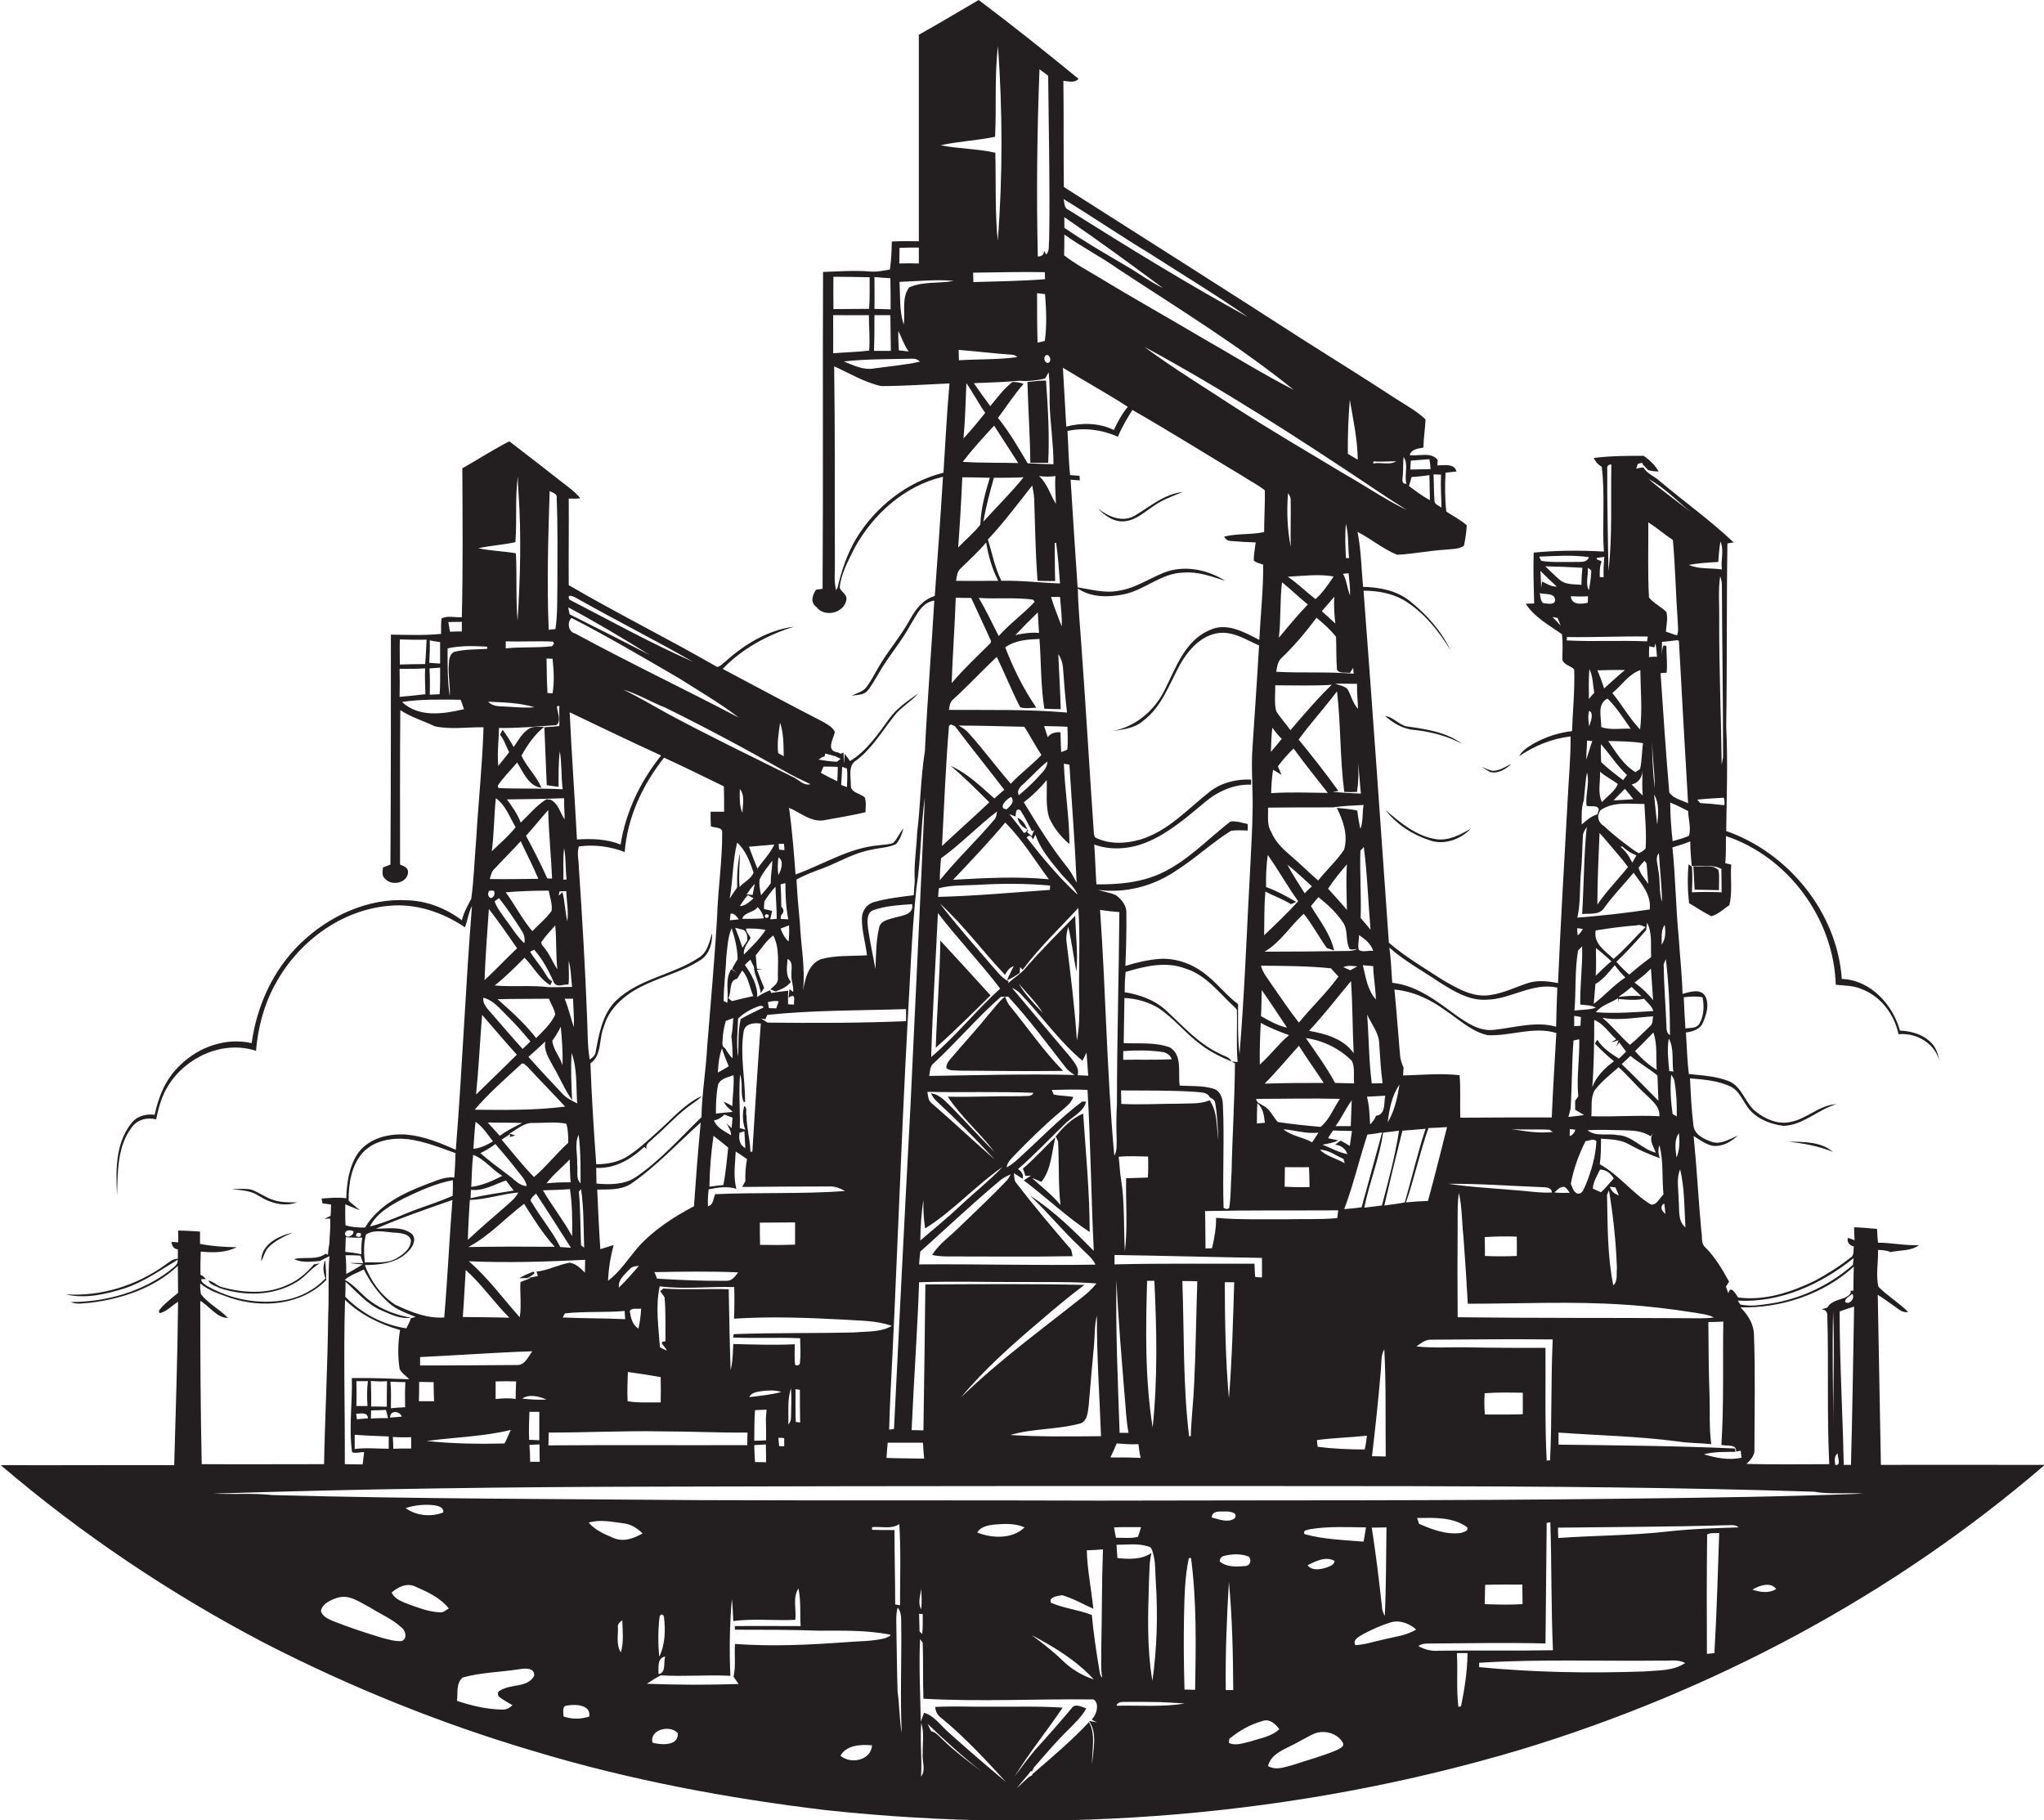 <?xml version="1.0" encoding="utf-8"?>
<!-- Generator: Adobe Illustrator 19.2.0, SVG Export Plug-In . SVG Version: 6.00 Build 0)  -->
<svg version="1.1" id="Layer_1" xmlns="http://www.w3.org/2000/svg" xmlns:xlink="http://www.w3.org/1999/xlink" x="0px" y="0px"
	 viewBox="0 0 847.1 754.4" enable-background="new 0 0 847.1 754.4" xml:space="preserve">
<g>
	<path fill="#231F20" d="M779.5,607.1c-0.5-23.5-0.8-47-1.3-70.5c2.4,1.5,4.7,3.2,7,4.8c1.7,1.2,3.3,2.8,5.6,2.3
		c-3.8-3.8-8.5-6.6-12.3-10.4c-1.2-4.9,0-10.2-0.2-15.3c1.7,0.1,3.5,0.1,5.2,0.9c3.9-0.9,8.4-0.3,11.8-2.9c-5.7,0.3-11.3-1-17-1
		c-0.2-1.9-0.3-3.8-0.4-5.7c-3.2-0.3-6.4-0.6-9.5-0.7c0,1.8,0.1,3.6,0.2,5.4c-0.7-0.3-2.1-0.8-2.8-1c-0.4,2,0.7,3.1,2.5,3.6
		c-0.3,1.5,0.3,3.7-1.4,4.6c-4.5,3.6-9.5,6.7-14.6,9.5c-9.9,4.8-20.9,8.5-32,7c-0.8-1.3-3.2-5.5-4-1.7c-0.3-0.7-0.8-2.1-1-2.8
		c0.4-0.7,0.8-1.3,1.3-2c-2.8-5.1-5.7-10.1-9.9-14.3c-1.9-1.6-1.1-4.4-1.6-6.5c-1.2-13.2-1.9-26.4-3.2-39.6c2.6,1.6,5.1,3.6,8.2,4.1
		c3.8,0.3,7.3-1.7,10-4.2c-3.5,1.4-7.1,3.9-11,2.4c-3.1-1.1-7-3-7.3-6.8c-0.8-6.4-1.1-12.9-1.4-19.4c5.7,0.5,11.6,0.9,16.8,3.4
		c3.2,1.5,4.6,4.9,6.5,7.7c3.3,5.3,9.5,7.8,15.4,8.6c8.3-0.3,14.3-6.8,22-9c-7.1,0.3-12.3,6.2-19.2,7.4c-5.1,1.1-10.3-1.2-14.2-4.3
		c-4.5-3.5-5.6-10.2-11.1-12.6c-5.3-2.1-11.1-2.4-16.7-3c-0.7-5.7-0.8-11.5-1.2-17.2c2.7-0.4,5.8-1.2,7-4c1.5-3.3,2.8-7.6,1-11.1
		c-2.1-3.3-6.4-1.7-9.4-0.9c-0.2-7.9-1.1-15.7-1.6-23.6c-1.2-12.3-1.3-24.8-2.6-37.1c2.5-0.8,5-1.5,7.4-2.5c0,3.4,0.3,6.8,0.6,10.2
		c4.1,0.2,8.6-0.8,12.3,1.2c0.1,3.2,0,6.5,0.1,9.7c-4.1-0.2-8.2-0.2-12.3,0c0.1-3.5,0.3-7.1,0-10.6l-1.4-1
		c-0.5,5.3-0.4,10.8,0.2,16.1c3.1,1.8,6,3.8,9.2,5.4c2.8-0.7,5.1-3,7.5-4.6c1.4-5.5,0.3-11.2,0.8-16.8c-0.6-0.1-1.9-0.4-2.5-0.6
		c0.4-3.7,0.2-7.5,0.3-11.2c25.9,8.6,44.7,34.4,45.5,61.6c3.6,0.4,7.3,0.3,10.7,1.8c8,3,13.6,10.5,15.3,18.7
		c7.6-0.7,15.4,3.9,17.1,11.7c-0.6-2.7-1.2-5.6-3.1-7.7c-3.4-3.8-8.5-5.3-13.4-5.5c-3-10.9-12.3-21-24.1-21.4
		c-1.9-27.5-22.1-52.3-47.9-61.3c0.2-14.4,0.7-28.9,0-43.3c0.4-25.3,0.1-50.6,0.5-75.9c0.7-0.1,1.9-0.3,2.6-0.4
		c-9.6-9.1-20.4-16.8-30.5-25.3c-2.2-2.1-5.4-3.1-6.9-5.8c-0.8,0.1-2.3,0.3-3,0.5c0.2-0.5,0.5-1.5,0.7-2c0.5-0.1,1.4-0.3,1.8-0.4
		l0.2,0.7c0.8,0.7,1.5,1.5,2.2,2.3c1.4,0.4,2.9,0.6,4.4,0.6c-1.5-2.7-3.8-4.8-6.2-6.5c-6.9,0-13.9,0-20.7,0.9
		c0.7,1.5,1.8,2.8,3.3,3.6c1.5,11.6,0.1,23.5,0.9,35.2c-9.7-0.6-19.4-0.5-29.1,0.4c-0.2,7,0,14.1,0.2,21.1c-0.9,0-2.7,0.1-3.5,0.1
		c3.6,5.6,9.7,8.9,15,12.6c0.5,3.5,0.2,7.1,0.2,10.6c0.7,2.2,3.4,2.5,4.9,4c0.3,8.5-0.6,17.1-0.9,25.6c-5.5,0.6-10.9,2.4-15.8,5.1
		c-2.3,1.4-4.8,2.8-6.1,5.3c6.4-4.4,13.6-7.3,21.3-8.2c0.1,8.7-0.8,17.5-1.2,26.2c-1.4,25.3-2.9,50.7-4,76c-4-0.7-8.1-1.3-12.1-0.1
		c-5.2,1.6-10.1,4.2-15.6,5c-7.2,1.4-13.8-2.6-19.8-6c-7.7-5-15.6-9.6-22.6-15.6c-3.4-48.6-6.8-97.3-10.5-145.9
		c5.7,0,11.5,1,16.5,3.8c8.3,4.9,14.5,12.7,19.5,20.8c-3.8-8-9.9-14.8-16.8-20.3c-5.5-4.4-12.5-5.7-19.4-5.9
		c-0.7-7.6-0.8-15.3-2.3-22.8c5.6,2.9,10.5,7.1,16.4,9.5c6.7-0.3,13.3-1.7,20-2.1c2.6-0.3,5.4-0.1,7.7-1.6c0.6-2.8,1-5.6,1.2-8.5
		c-2.6-2.3-5.7-3.8-8.5-5.7c-0.6-5.3-0.6-10.8-0.3-16.1c1.5-0.2,3-0.3,4.5-0.5c-0.7-3.4-5.3-2.6-7.9-2.5c0-0.6,0.1-1.7,0.1-2.3
		c-2.7-3.5-7.8-1.4-11.6-2c0.8-2.5,3.5-2.7,5.7-3.1c0.1-3.9,0.7-7.8,0.9-11.7c-3.7-3.5-8.2-5.9-12.4-8.6
		c-12.9-8.5-26.1-16.6-39.1-24.9c-32.7-21.1-65.6-41.9-98.4-62.8c-0.2-14.7,0-29.3-0.2-44c2.1,0.2,4.6,1,6.3-0.8
		C433.5,21.6,419.7,10.6,405.6,0c-8.3,4.8-16.5,9.8-24.8,14.4c0,28.5,0,57.1,0,85.6c-3.7-0.1-7.5-0.1-11.2,0.1
		c-0.1,3.9-0.2,7.8-0.8,11.6c-2.8,0.5-5.6,1.1-8.5,0.8c-6.4-0.5-12.8,0-19.2,0.2c-0.2,43.8,0.1,87.6-0.2,131.3
		c-0.7,0.1-2,0.3-2.7,0.4c-1.5,2.1-2.5,5.3,0.1,7.1c3.4,4.6,11.6,2.6,12.5-3c0.3-2.2-2.1-3.1-2.8-4.9c0.5-5.9,3.6-11.2,6.1-16.4
		c7.7-14.1,20.8-25.9,36.7-29.6c-1,16.5-2.2,32.9-3.4,49.4c-4.8,1.4-7.9,5.4-10.2,9.6c-3.9,7.2-9.4,13.3-13.4,20.4
		c-1.5,2.6-2.8,5.2-4.6,7.6c-1.4,2.1-4.1,2.6-6.3,3.7c2.1-0.3,4.6-0.2,6.3-1.7c1.9-2.1,3.2-4.7,4.7-7.1c4-7.2,9.6-13.4,13.5-20.7
		c2.5-3.9,4.6-9.2,9.8-9.9c-1.2,20.8-2.9,41.6-3.9,62.4c-1.8,11.2-1.8,22.5-3.2,33.7c-0.3,6.7-1.4,13.5-1,20.2
		c-0.2,1.9-0.3,3.9-0.4,5.8c-5.5,0.7-11,1.3-16.3,2.8c-3,0.7-5.1,3.5-5.2,6.6c-0.1,5.2,1.5,10.3,2.1,15.5c-6.3,0.4-12.8-0.1-19,1.6
		c-5.3,2-6.6,8.1-7.5,13c1-9.4-0.9-18.7-1.3-28c-0.6-6-1.1-12-1.4-18c3.6-2,7.5-3.4,11.3-4.8c6.6-2.6,12.9-6.4,20-7.6
		c3.3-0.8,6.9-0.8,10-2.3c1.5-1.9,2.5-4.2,3-6.5c-1.6,1.9-2.5,4.3-4.2,6c-1.9,0.8-4,0.7-5.9,1c-12.4,1-23.1,8-34.6,12.1
		c-0.7-9.2-1.4-18.4-2.7-27.6c4.9,2,9.5,6.4,15.2,5c5.5-1,11.1-1.9,16.5-3.2c0-2,0.4-4.1-0.3-6.1c-1.9-1.8-5.9-1.9-5.8-5.1
		c0.1-3.4-1.3-8.2,2.3-10.3c6.5-4.9,10.6-12,15.6-18.3c2.8-3.7,7-5.9,10-9.4c-4.3,3.1-8.9,6.1-12,10.5c-4.7,6.4-9.3,13.3-16.2,17.5
		c-0.7-1-1.5-2-2.2-3c-0.1,1-0.3,3-0.3,4c-0.2-1.5-0.1-3-0.2-4.5l-1.2,0.5c-0.3-0.2-0.9-0.5-1.2-0.6c-5.1-0.6-1.8-5.6-1.2-8.4
		c-0.9-2.1-3-3.1-4.8-4.2c-14-7.2-27.8-14.6-41.7-22c8.1-8.4,18.6-14.1,29.6-17.5c-10.8,1.4-20.4,7.2-28.4,14.4
		c-1.1,0.8-2.1,2.1-3.5,2.3c-20.3-11.7-41.3-22.1-61.5-33.9c-0.1-12,0.1-23.9,0-35.9c1.6,0.1,3.2,0.1,4.8-0.1
		c-2-2.5-4.6-4.4-7.1-6.3c-7.4-5.8-14.8-11.6-22.3-17.3c-6.7,3.4-13,7.5-19.5,11.2c0.1,20.6,0.3,41.1-0.2,61.7
		c-2.7,0.2-5.9-0.8-8.4,0.5c-0.3,2.1-0.2,4.2-0.2,6.4c-6.9,0.7-13.9,0.4-20.8,0.3c0,31.8,0,63.5-0.2,95.3c-1,0.4-2,0.8-3.1,1.2
		c-0.1,1.6-0.6,3.5,0.9,4.7c2.7,3.1,9.2,1.8,9.5-2.6c0.2-2-1.8-2.7-3.3-3.3c0-21.3-0.1-42.7,0.1-64c4.4,2.9,9.5,4.4,14.3,6.7
		c6.6,1.4,13.5,0.3,20.2,0.4c-0.5,15.8-2.2,31.5-3.1,47.2c-0.7,8-0.9,16-2,23.9c-1.5,2.8-3.1,5.7-3.9,8.9c-6.4-4.9-14.3-8-22.4-8.3
		c-16.6-1-32.7,6.5-44.5,17.9c-11.3,10.9-18.1,25.9-20.2,41.3c-10.6-2.4-21.8,1.5-29.5,9c-5.9,5.4-9.1,13-10.7,20.7
		c-3.7-0.5-7.6,0.6-9.8,3.7c-6.6,8.4-6.3,19.7-5.8,29.8c0.3-9.6,0-20.3,6.1-28.3c2.3-3.2,6.4-4.3,10.1-3.3c1-4.8,2.3-9.6,4.9-13.8
		C77,438,92.5,431,106.1,435.5c0.8-9.5,3.2-18.9,7.8-27.3c9.3-17.5,27.2-31.1,47.3-32.8c11.2-1.1,22.3,2.7,31.5,8.9
		c1.1-2.9,1.4-6,2.9-8.8c-2.7,33.6-4,67.4-6.7,101c-6.6-2.9-13.4-5.7-20.6-6.3c-7.2-0.5-15.3,1.5-19.8,7.5c-3.8,5.5-4.8,12.4-5,18.9
		c-3.4-0.5-6.8-0.1-10.2,0.1c0.1,0.5,0.2,1.5,0.3,2c1.2,0.2,2.4,0.3,3.6,0.5c0,1.5-0.1,3.1-0.2,4.7c-0.9,0.4-1.8,0.8-2.6,1.2
		c0.6,0,1.8-0.1,2.4-0.1c0.3,3.5-0.2,6.9-0.3,10.4c-0.3,1.5-0.5,3-0.6,4.6l-1-0.4c-3.7,2.8-8.8,1.1-13,2.2c3.3,1.7,7.1,1,10.7,0.8
		c1.3-0.7,2.6-1.4,3.9-2c-0.6,8.3-0.1,16.5-0.5,24.8c-0.2,20.5-1.3,40.9-1.7,61.4c-16.9,0-33.8,0.1-50.7,0
		c-0.5-22.6-0.6-45.1-0.6-67.7c3.8,2.2,6.8,7.1,11.5,7.1c-3.5-3.6-8.1-5.9-11.2-9.8c-0.3-1.5-0.4-3-0.3-4.5c3.6,3.1,8.2,4.4,12.5,6
		c13.3,4.4,29.5,3,39.7-7.4c0-2.8-0.2-5.5-0.4-8.3c-1.1,2.5-0.9,5.1,0.1,7.6c-4.3,4.6-10.2,7.7-16.3,8.9
		c-11.1,2.1-22.8-0.1-32.7-5.7c-1-0.8-2.5-1.4-2.5-2.9c0.5,0,1.5,0,1.9,0c-0.6-0.8-1.3-1.4-2.2-1.8c-0.1-3.2,0-6.4,0.1-9.6
		c5,0.5,10.3,0.5,14.9-1.8c-5.1-0.1-10.2-0.4-15.2-1.4c0-1.7,0-3.4,0-5.1c-3-0.2-6-0.4-9.1-0.4c0,1.6,0.2,3.3,0,4.9
		c-0.7-0.1-2-0.2-2.7-0.2c0.1,1.6,0.8,2.8,2.6,3.1c0,1.3,0,2.6,0,3.9c-2.2-0.1-3.8,1.6-5.5,2.7c-11.8,8.4-26.4,13-41,12
		c8,2,16.5,0,24.2-2.4c8.1-2.6,15-7.6,22.2-11.9c0.3,2.3-2,3.2-3.3,4.5c-11.7,8.9-26.5,13-41,13c2.5,1.2,5.5,0.4,8.1,0.3
		c13.1-1.6,26.6-6.1,36.3-15.3c0.1,3.7,0,7.5,0.1,11.2c-2.2,1.8-4.5,3.6-6.5,5.6c-0.5,0.8-2.2,1.9-1,2.8c2.9-0.7,5-3.2,7.5-4.7
		c-0.2,22.6-1,45.1-1.6,67.7c-24-0.1-47.9,0.1-71.9,0c33.5,28.6,70.3,53.3,109.3,73.7c35.8,18.4,73.3,33.5,111.9,44.9
		c39.4,11.9,80.1,19.5,121,24.4c96.3,10.3,194.8,2.6,287.7-25.1c79.4-24.1,154.3-63.8,217.2-118C824.5,607.1,802,607,779.5,607.1z
		 M768.4,541.5c-0.4,21.9-0.7,43.8-1.3,65.6c-0.8,0-2.3,0-3,0c-0.4-21.2-1.7-42.4-1.7-63.6C764.3,542.8,766.4,542.1,768.4,541.5z
		 M767.6,536.2c1.4,1.4-0.9,4.8-2.9,3.4C764.5,538,766.7,537.2,767.6,536.2z M768.1,534.9c-0.3,0-0.8,0-1.1,0
		c0.2,1.7-1.3,2.2-2.4,2.9c-2.6,1-5.8,1.4-7.3,4.1c-0.8,0.2-1.6,0.5-2.4,0.7c1.7,0.2,2.5,1.1,2.4,2.8c0.6,20.5-0.2,40.9,0.8,61.4
		c-11.4,0-22.9,0.2-34.3-0.1c1.7-1.6,3.5-3.6,3.3-6.1c0-15.7,0.4-31.5-0.2-47.2c0-4.6-2.5-8.5-5.6-11.6c16.9,0.4,34.4-5.4,47-16.9
		C768.1,528.2,768.2,531.6,768.1,534.9z M760.6,607.1c-0.3-1.7-0.5-3.7,1-4.8C761.4,603.8,763.3,607.5,760.6,607.1z M759.8,592.4
		c-0.1-16.4-0.5-32.8-0.1-49.1C760.4,559.6,759.6,576,759.8,592.4z M768.2,521.4c-0.1,0.7-0.2,2.1-0.3,2.8
		c-9.7,8.5-21.8,14.2-34.6,16.1c-4,0.6-8.1,1.2-12.1,0.3l-1-1.6C737.8,540,754.8,532.2,768.2,521.4z M713.4,598.8
		c2,0.6,6.5-0.5,6.1,2.8c0.5-0.1,1.4-0.3,1.9-0.4c0.1,1,0.2,1.9,0.4,2.9c-5.2,1.2-10.7,0.1-15.7-1.4c4.3-1.1,8.7-1,13.1-1l-0.1-1.4
		c-24.4-1.1-48.8-1.3-73.2-1.6c0-1.7,0-3.4,0-5c16.5,1.2,33.1,1.5,49.6,3.7c4.5,0.7,9.1,0.6,13.7,1.1c-0.9-6.5-0.5-13.2-0.7-19.8
		c-0.4-10.3-0.4-20.5-0.5-30.8c2.1,0,4.1-0.1,6.2-0.2C713.9,564.7,714.5,581.8,713.4,598.8z M702.3,544c2.7,0.5,5.5,0.7,8,2
		c-3.7,0.5-7.4,0.3-11,0.3c-31.7-0.2-63.5,0-95.2-0.4c-0.1-13.1-0.1-26.2,0-39.3c0-4.1-0.1-8.2,0.5-12.2c1.4,6,1.2,12.1,1.9,18.2
		c0.7,9.2,1.3,18.5,1.8,27.7c21.7,0,43.5-1.1,65.1,0.4C683,541.3,692.7,542.5,702.3,544z M640.5,558.6c-10.4,0-20.8,0-31.2-0.2
		c-7.5-0.2-14.9,0.4-22.3-0.4c1.9-1.3,3.8-3,6.3-2.8c16.7-0.1,33.5-0.3,50.2-0.1c-0.8,16.7-0.3,33.4-1.1,50.1l-1.4,0.1
		C640.2,589.9,640.6,574.2,640.5,558.6z M631.1,577.2c0,3,0,5.9,0,8.9c-5.2,0.2-10.5,0.1-15.7,0.1c-0.3-2.9-0.3-5.9-0.1-8.8
		C620.5,577,625.8,577.1,631.1,577.2z M461.9,524c0-1,0-2.9,0-3.9c20.4,0.3,40.7,0.9,61.1,1.2c0,2.7,0,5.4,0,8.1
		c-0.7,0-2.1-0.1-2.8-0.2c-0.2-1.8-0.2-3.7-0.3-5.5C500.5,523.8,481.2,523.5,461.9,524z M511.5,531.4c-0.5,16-0.9,32.1-2.2,48.1
		c-1.4-16-1.7-32.1-1.7-48.1C508.6,531.4,510.5,531.4,511.5,531.4z M496.2,531c-0.5,14.2-0.6,28.3-1.3,42.5
		c-0.3,7.3-1.2,14.5-1.4,21.7c-0.2,0-0.5,0-0.7,0c-2.6-21.3-2-42.9-2.8-64.3C492.1,530.9,494.2,530.9,496.2,531z M477.7,591.6
		c-3.2-20.1-2.9-40.5-2.3-60.8c0.8,0,2.3,0,3,0C479.4,551,479.8,571.4,477.7,591.6z M383.5,532.3c-0.2,20.2-0.5,40.3-0.8,60.5
		c-1.6-0.1-3.3-0.1-4.9-0.1c0.9-20.4,2.4-40.8,3.1-61.3c14.4-0.5,28.8,0,43.2-0.1c10.1,0.1,20.2-0.2,30.3,0.6
		c-1.7,2.2-3.8,4.1-6,5.8c-17,13.5-34.6,26.3-50.2,41.5c9.9-11.9,21.6-22.2,33.4-32.2c5.8-5,11.7-9.9,17.8-14.5
		C427.5,532,405.5,532.2,383.5,532.3z M331.6,554.6c0.1,3.5,0.3,7-0.1,10.5c-0.3,0.8-1.4,0.9-2,0.5c-0.3-2.8-0.2-5.7-0.1-8.5
		c-8.5,0.4-17,0.1-25.5-0.1c-0.2,3.6-0.2,7.3-1.1,10.8c-0.4-11.2-0.6-22.4-0.8-33.5c-9-0.3-18,0.3-27.1-0.3
		c-0.3,0.3-0.9,0.8-1.3,1.1c0.5,0.6,1.4,1.9,1.8,2.5c0.6,6,0.3,12.2,0.4,18.3c-3.5,0,0.2,2.3,0.5,3.8c-1-0.4-1.9-0.8-2.8-1.4
		c-0.6-8.4-1.9-16.9-0.1-25.2c10.3,1.3,20.6,0,30.9,0.3c0.1,4.4,0.1,8.7-0.1,13.1c15.2-1,30.5-0.4,45.8,0.4
		c6.6,0.5,13.3,0.3,19.6,2.6c-4.7,2.7-10.3,2.2-15.5,2.7c-16.7,0.4-33.3,0.1-50,0.7c-0.1,0.3-0.2,1.1-0.3,1.4
		C313.3,554.7,322.4,554.2,331.6,554.6z M331.6,589.5c-0.5,0-1.3-0.1-1.8-0.2c-0.2-4.5-0.1-9.1-0.1-13.6c0.5,0.1,1.4,0.2,1.8,0.3
		C331.5,580.4,331.5,584.9,331.6,589.5z M327.8,575.4c0.3,4,0.1,8.1,0,12.2c0,1-0.4,1.9-1.1,2.8
		C326.9,585.3,326.2,580.2,327.8,575.4z M317.5,596.9c-1.6,0.1-3.3,0.2-4.9,0.2c0-4.2,0-8.5,0.3-12.7c1.6-0.1,3.2-0.1,4.8-0.2
		c-0.1,0.9-0.2,2.8-0.3,3.7C317.5,590.9,317.5,593.9,317.5,596.9z M317.5,606c-1.5,0-3-0.1-4.6-0.1c-0.1-2.3-0.3-4.7-0.3-7
		c1.6-0.1,3.2-0.2,4.8-0.3C317.4,601.1,317.5,603.6,317.5,606z M310.5,579c1-2,3.4-2.2,5.3-2.5c2.7-0.3,5.5-0.5,8,0.4
		C319.5,578,315,578.5,310.5,579z M325,596c0,1.1,0,2.2,0,3.4c-0.5,0-1.6-0.1-2.1-0.1c-0.1-1.2-0.2-2.3-0.3-3.4
		C323.1,595.8,324.4,595.9,325,596z M223.5,596.9c-1.4-0.1-2.8-0.2-4.2-0.2c-0.2-3.9,0-7.8,0.1-11.6c1.4,0,2.8,0,4.1,0
		C223.5,589,223.5,593,223.5,596.9z M223.6,598.6c0,2.4,0,4.8,0.1,7.2c-1.3,0-2.7,0-4,0c0-2.3-0.1-4.7-0.3-7
		C220.8,598.7,222.2,598.7,223.6,598.6z M216.4,579.6c3-2,7-0.9,10.1,0.4C223.1,580.2,219.7,580,216.4,579.6z M222.9,528.8
		c-1.5,0.4-3.1,0.6-4.6,0.9c1.3-0.5,2.4-1.2,3.3-2.1c-0.1-0.1-0.3-0.4-0.5-0.6c-2,0.7-4,1.6-5.9,2.7c1.2,0,3.6,0,4.7,0
		c-1.4,0.5-2.8,1.1-4.2,1.6c-0.3,4.8,0.5,9.8-0.3,14.6c-7-7.8-13.1-16.3-21.1-23.2c16.1,0.7,32.2,0.2,48.2-0.6
		c0,1.8-0.1,3.5-0.1,5.3c-1.8-1.8-3.7-3.7-6.3-4.1c-4.7,0.8-9,3.2-13.8,3.7C222.5,527.4,222.8,528.3,222.9,528.8z M222.2,430.2
		c-4.7-6-10.3-11.1-16-16.1c7.1-0.2,14.2-0.1,21.3-0.2c0.8,2.2,2.3,4.2,2.6,6.6C228.3,424.3,225.2,427.2,222.2,430.2z M232.4,425.5
		c0.5,5.3,0.9,10.7,0.7,16c-1-3.6-3.9-6.5-4.2-10.2C230.2,429.5,231.4,427.6,232.4,425.5z M226,431.6c-0.8,3.9,1.7,7.3,3.4,10.6
		c2.7,4.5,4.6,9.4,7.7,13.7c-0.3-6.5-0.6-13-0.2-19.5c2.4,6.6,1.8,13.9,2.3,20.9c-2-1.1-4.3-2.1-5.9-3.8
		c-4.8-5.1-9.6-10.2-14.3-15.5C221.4,435.9,223.7,433.8,226,431.6z M312.3,361.6c-0.9,2.6-4,3.9-5.8,6c-0.4-4.7,0-9.4,0.2-14.1
		c-1.1,4.7-1.3,9.5-1.2,14.3c-1.1,1.5-2.1,3-3.1,4.6c1.4-7.7,1.2-15.6,3.1-23.2C309.1,352.4,310.8,357.2,312.3,361.6z M306.6,327
		c2.3,2.7,1.1,6.7,1.1,9.9C306.3,333.8,306.6,330.3,306.6,327z M316.6,376.7c0-0.8,0.1-2.4,0.2-3.2c1.4-2.1,2.8-4.2,4.6-6
		c0.1,4.4,0.5,8.8,0.5,13.3c-0.7,0-2,0.2-2.7,0.2l0.4-1.7c0.1-0.4,0.3-1.3,0.4-1.8C319.1,377.3,317.4,376.9,316.6,376.7z
		 M296.4,494.9c-0.9,1.8-0.6,4.4-3,5c-0.1-2.4,0-4.7,0.3-7c3.8-0.8,7.8-1.4,11.5-0.2c-1.4-5.1-0.5-10.3-0.3-15.5
		c1.6,1,3.1,2.1,4.7,3.2c-0.6,3-0.8,6.1-0.7,9.1c-0.4,0.8-0.9,1.6-1.3,2.4c11.9-0.1,23.8-0.2,35.7-0.2c2.5-0.2,4.8,0.7,6.9,1.9
		C332.3,494.9,314.3,494.1,296.4,494.9z M329.5,506.6c0,3.1,0,6.1,0,9.2c-4.8,0.2-9.7,0.2-14.5,0.1c-0.1-3.1-0.1-6.2-0.1-9.2
		C319.8,506.6,324.6,506.7,329.5,506.6z M264.5,516.8c-4.1,4.8-7.5,10.2-12.5,14c0.2-5,1-10,2.3-14.8c-1.9,0.5-3.7,1.2-5.5,1.7
		c-0.6-8.2-0.9-16.4-1.3-24.7c4.7-0.1,9.8,0.3,14-2.4c10.6-7.3,19.4-16.9,28.9-25.4c-1.1,11.5-2,23.1-2.8,34.7
		C279.1,504.4,270.9,509.7,264.5,516.8z M265.7,542.3c-0.1,2.8-0.5,5.5-1.1,8.3c-2.5-1.5-3.2-4.5-3.6-7.2
		C261.8,541.7,264.3,542.7,265.7,542.3z M258.9,543.3c0,0.8,0.1,2.5,0.2,3.4c-8.6-0.4-17.3-0.3-25.9-0.7c0.2-0.4,0.7-1.3,0.9-1.7
		C242.3,543.4,250.7,544,258.9,543.3z M256.5,533.6c-0.5-3.2,2.4-5.4,4.3-7.5c1-1.2,2.5-1.4,4-1.5
		C262.1,527.6,259.5,530.8,256.5,533.6z M260.2,568.6c4.6,0.6,9.1,1.3,13.6,2.1c0.1,3.5,0.1,7,0,10.5c-4.6-0.1-9.2,0.3-13.7-0.5
		C259.9,576.7,260.1,572.6,260.2,568.6z M271.2,527.2c11.6-0.2,23.2-0.4,34.7,0.1c-1.2,1.6-2.5,3.6-4.8,3.5
		c-9.6,0.1-19.2-0.3-28.8-0.9C272,529,271.6,528.1,271.2,527.2z M303.6,438.6c-1.3-1.2-2.2-2.7-3.1-4.2c-1.6-0.7-1-2.6-1-3.9
		c0.1-2.5,0.6-5,1.3-7.4c0.8-0.3,2.3-0.9,3.1-1.2c-0.2,2.5-0.3,5.1-0.8,7.6C303.5,432.5,303.6,435.6,303.6,438.6z M302,441.9
		c-1.5,0.9-3,1.8-4.5,2.6c0.2-3.4,0.5-6.8,1.7-10C300,437,301,439.5,302,441.9z M297.6,449.5c1-2.6,4.1-3,6.4-3.9
		c0.3,4.3-0.4,8.5-0.5,12.8c-1.2-0.7-2.3-1.3-3.5-1.8c0.7,1.8,2.3,2.9,3.7,4.2c-2.3,0.2-4.7,0.4-7,0.7
		C296.7,457.4,296.8,453.4,297.6,449.5z M300.2,461.9c1.1,0.4,2.3,0.9,3.4,1.3c-0.1,1.1-0.3,3.2-0.4,4.3c-0.5-0.5-1.6-1.5-2.2-2
		c1,1.5,1.9,3.1,2,5c-2.7-1.7-6-3.1-7.1-6.2C297.6,464.1,299,463.1,300.2,461.9z M301.8,475.6c-0.6,5.2-1,10.4-2,15.5
		c-1.9,0.2-3.9,0.4-5.8,0.7c0.1-7.1,0.7-14.1,1.7-21.1C297.7,472.3,299.8,473.9,301.8,475.6z M306.5,469.4c0.5-0.1,1.5-0.4,2-0.6
		c0.1,2.3,0.3,4.7,0.4,7C306.4,474.5,306.1,471.9,306.5,469.4z M311.8,477.3c-0.2,0-0.6,0-0.8,0c-0.1-5-1.6-9.8-1.6-14.8
		c-0.5-1.3,0.5-3.5-1-4.1c-0.8,3.2-0.7,6.7,0.5,9.8c-0.6-0.2-1.7-0.5-2.3-0.7c0.2-7.4-0.5-14.8,0.1-22.2c1.4,3.7-0.1,8.2,1.6,11.5
		l0.5-0.2c0-9.7-2.2-19.5-0.6-29.2c0.6-3.3,4.4-3.6,7.1-3.2C314,441.9,312.9,459.6,311.8,477.3z M307,422.3
		c-1.3,5.1-0.8,10.4-1.1,15.6c-0.8-5.2-0.2-10.5,0-15.8c2.5-2.4,5.6-4.1,8.9-5.2c0.7-0.2,1.3,0,1.7,0.6
		C313.3,419,310,420.6,307,422.3z M303.4,414.9c-0.5-0.4-1.1-0.8-1.6-1.3c1.6-2.5,0-7.2,3.7-8c0.7-1.1,1.4-2.3,2.1-3.4
		c2.7,2.9,3,7.1,4.6,10.6C309.2,413.5,306.3,414.1,303.4,414.9z M316.5,380.6c-3,0.2-6,0.2-8.9,0.2c0.9-2.9,4.8-2.5,6.4-4.9
		C315.2,377.2,316.2,378.7,316.5,380.6z M314.8,364.5c1.3-2.9,3.4-5.3,5.3-7.8c-0.1,3.1-0.7,6.2-0.7,9.4c-1.2,1.7-2.6,3.3-4,4.9
		C315,368.9,314.5,366.7,314.8,364.5z M309.9,371c0.6,0.3,1.8,0.9,2.4,1.3c-1.7,1.4-3.4,3.2-5.7,3.2
		C307.6,374,308.6,372.4,309.9,371z M309.4,370.7c1-1.5,2.1-3,3.4-4.4c-0.3,1.5-0.6,3-0.9,4.6C311.3,370.8,310,370.7,309.4,370.7z
		 M308.2,385.4c1.5,1,1.5,2.7,1.5,4.4c-0.5,0.7-1.5,2.2-2,3c-0.9-2.8-1.9-5.6-3-8.3C305.6,384.7,307.3,385.2,308.2,385.4z
		 M311.1,388.7c-0.6-1.3-1.9-2.3-1.9-3.9c2.7,0,5.4,0,8.1,0.6c-2.5,3.8-5.8,7-9,10.2C308,392.8,309.8,390.9,311.1,388.7z
		 M318.6,379.3l-0.2,0.9C316.2,381.2,316.8,377.7,318.6,379.3z M313.9,360c-1.2-3-2.4-6-3.5-9.1c3.5-0.3,7-0.6,10.5-0.9
		C319.2,353.7,316.2,356.7,313.9,360z M302.8,378.6c1.7-0.1,2.5,1.3,3.4,2.4c-1.3,0.1-2.5,0.3-3.7,0.4
		C302.5,380.7,302.7,379.3,302.8,378.6z M303.2,384.7c1.4,4.1,2.4,8.4,2.5,12.8c-0.8,1.3-1.6,2.6-2.3,4c0.5,0.4,1.5,1.3,2,1.7
		c-0.6-0.4-1.7-1.2-2.3-1.6c-2.8,4.2-1,9.3-1.7,14c-0.4-0.2-1.1-0.6-1.5-0.8c0-6.1,0.9-12.2,1.1-18.3
		C301.5,392.5,301.6,388.4,303.2,384.7z M300.1,336.4c-1.9,0-3.8,0-5.6,0c0,2,0,4,0.1,6c1.3,0.8,4.4,0.2,4.7,2.2
		c0.1,11.7-1.7,23.3-2.1,35c-1,18-2.7,36-4.1,53.9c-0.5,9.9-2.2,19.6-2.4,29.5c-8.9,8.6-17.1,18-27.3,24.9
		c-4.7,3.1-10.7,3.1-16.2,2.6c0-2.2-0.1-4.4-0.1-6.5c7.7,0.4,14.5-3.6,19.9-8.7c0.2,0.2,0.7,0.7,1,0.9c-0.8-2.2,1.7-3.2,2.9-4.6
		c5.5-4.7,10.2-10.2,16.2-14.3c1.3-0.9,2.7-1.8,3.7-3.1c-6.9,3.2-12,9.2-17.6,14.2c-4.1,3.7-8.2,7.6-12.8,10.6
		c-3.9,2.6-8.7,3.5-13.3,3.5c-1-13.9-1.9-27.9-2.4-41.8c4.9-3.5,3.4-10.1,5.5-15c2.1-7.8,8.6-13.3,15.5-16.8
		c8-4.1,17.1-6.1,24.7-11.1c3.6-2.3,4.9-7,4.7-11.1c-1.1,3.7-1.9,8-5.5,10.2c-10.8,7.2-24.7,8.6-34.3,17.8c-5.6,5.5-7,13.6-8.4,21
		c-0.1,1.6-1.3,2.6-2.5,3.4c-1-5.8-0.8-11.7-1.1-17.5c-0.8-20.7-2-41.4-3.4-62c0-2.9-0.9-6,0-8.8c6.4-0.9,13,0,19,2.3
		c1.1-14.4,7.4-27.8,16.3-39.1c8.3,3.8,16.6,7.9,24.8,11.9C300.1,329.3,300.1,332.9,300.1,336.4z M239.2,482.5
		c0.2-4-1.2-8.5,0.6-12.2c0.9,6.7,0.8,13.4,0.8,20.1C238.5,488.4,239.6,485.1,239.2,482.5z M240.8,492.8c1.2,8,1,16.2,1.3,24.3
		c-0.3-0.3-1-0.8-1.3-1c-0.3-7.4-0.2-14.9-0.9-22.3C240.1,493.6,240.6,493.1,240.8,492.8z M257.2,350c-5.7-2.3-12-2.5-18.1-2.1
		c-0.9-17.6-2.2-35.1-3-52.7c12.6,6,25.2,12.1,37.9,17.9C265.4,323.8,259.3,336.5,257.2,350z M237.8,425.7c-1.3-3.9-2.2-8-3.8-11.8
		c1.2,0,2.3,0,3.5,0C237.6,417.8,238,421.8,237.8,425.7z M225,493.3c3.7-0.1,7.4-0.2,11.2-0.5c1,6.4,1,13,0.9,19.5
		C233.5,505.7,228.8,499.8,225,493.3z M236.6,517.1c-1.5-0.1-3-0.2-4.4-0.3c-3.3-6.5-8-12-11.7-18.3c-1.6-1.6,0.8-2.8,1.6-3.9
		C227,502,231.8,509.6,236.6,517.1z M226.5,490.4c2.8-3.7,6.5-6.6,9.6-9.9c0.1,3.1,0.1,6.3,0.4,9.5
		C233.1,489.9,229.8,490.1,226.5,490.4z M235.5,473.6c-5,4.5-9.1,9.9-14.2,14.2c-4.8-4.9-9-10.3-13.4-15.5c1.2-0.8,2.3-1.5,3.5-2.3
		c0,0.3-0.1,0.9-0.1,1.2l2.3-0.6c-0.8-0.3-1.6-0.5-2.5-0.8c3.2-1.7,6.1-4.7,10-4.4c4.5,0,9.2-0.6,13.6,0.3
		C235.5,468.3,235.5,471,235.5,473.6z M207.1,470.7c-1.6-1.8-3.3-3.7-5-5.5c4.8,0.1,9.6,0,14.3,0.2C213.2,467,210,468.6,207.1,470.7
		z M213.9,484.5c1.6,2.2,3.9,4.2,4.4,7c-3,0-4.9-2.5-7.1-4.1c-4.1-3.1-8.2-6.1-12.1-9.5c2.2-1.1,4.3-2.3,6.2-3.8
		C208.2,477.6,211.2,480.9,213.9,484.5z M229.9,516.7c-11.9-0.1-23.9-0.1-35.8,0.1c8.7-4.6,15.3-12,23.1-17.9
		C221.1,505.1,225,511.3,229.9,516.7z M227.4,593.7c15.6,0,31.2-0.8,46.8-0.5c11.9,0,23.7,0.6,35.6,0.5c-0.1,1.7-0.1,3.4-0.1,5.2
		c-27.5,0.1-54.9-0.1-82.4,0.1C227.3,597.3,227.4,595.5,227.4,593.7z M367.9,597.9c4.8,0,9.7,0,14.6,0c0.1,2.2,0.3,4.4,0.5,6.6
		c-5.2-0.1-10.4-0.1-15.6-0.3C367.5,602.1,367.7,600,367.9,597.9z M392.3,520.7c17.4,0,34.8,0.2,52.2-0.1c-0.3-1.4-0.3-2.9-1.5-3.8
		c-7.5-8.7-14.8-17.4-21.8-26.5c-1-1.1-0.8-2.8-1-4.1c0.9,0.6,2.7,1.7,3.6,2.3c0.5-1.7-0.5-3.1-1.9-4c6.7-5.8,12.7-12.2,19-18.3
		c3-3.2,8.2-5.2,9.2-9.7c-0.4,0-1.2,0-1.6,0c-9.6,7.2-17.8,15.9-26.7,23.9c-1.4,1.3-2.9,2.5-4.6,3.4c0.2-2.1,1.8-3.5,3.1-4.9
		c6.2-6.4,12.6-12.7,19.4-18.4c1.9-1.7,4.3-3.3,5.1-5.9c-2.7-0.5-5.5-0.4-8.1-1c-0.2-0.5-0.6-1.5-0.8-1.9c5-0.1,9.9-0.3,14.8,0
		c1.3,22.2,1.5,44.5,2.6,66.7c-8.2-8.3-16.5-16.6-26.4-22.9c7.3,6.9,13.6,14.7,20.9,21.5c2.1,2.3,4.9,4.2,6.2,7.1
		c-24.4,0.4-48.8-0.3-73.1-0.1c0.1-1.8,0.3-3.6,0.5-5.3c10.8-9.7,21.4-19.7,32.6-29.1c1.4-1.3,3.1-2.2,4.9-2.9c-0.6,1-1.1,2-1.9,2.8
		c-6.5,6.8-13.4,13.2-20.2,19.8c-3.6,3.5-7.8,6.4-10.5,10.8C388.3,520.5,390.3,520.7,392.3,520.7z M443.6,438.1
		c-8.1-9.6-16.2-19.1-24.2-28.7c1.3,0.6,2.5,1.3,3.5,2.4c8.7,9.1,16,19.7,25.7,27.8c0.4-0.8,1.3-2.5,1.7-3.4
		c0.2,3.2,0.5,6.4,0.7,9.6c-1.5-0.1-2.9-0.1-4.4-0.2C447.5,442.7,445.2,440.3,443.6,438.1z M410.8,399.9
		c-7.2-8.4-14.6-16.7-21.3-25.5c9.8,9,17.8,19.9,27,29.6c0.8-1.5,1.8-3,3.6-3.6c-0.9,2-2,3.9-2.8,5.9c1.8-0.8,3.6-1.9,5.3-3.1
		c0-0.6,0.1-1.8,0.2-2.4l1,1.1c6.9-9.2,15.3-17.2,23.1-25.6c0.9,13,0,26,0.4,39c0.1,5.3,0,10.7-1,15.9c-0.9-13.7-2.6-27.3-4.3-40.9
		c-0.3-2.1,0.2-4.2,0.7-6.2c1.5,6.1,2.2,12.4,3.4,18.6c0.7-7.7-0.3-15.4-0.5-23.2c-6.9,7.1-13.9,14-20.4,21.5
		c-2.1,2.6-5,4.2-7.4,6.5l0.2-0.8C414.9,405.2,413.1,402.3,410.8,399.9z M399,191.4c4-5.2,8.5-10.2,13-15c3.3,5.2,6.7,10.3,10,15.5
		C414.3,191.7,406.6,191.9,399,191.4z M424.2,197.8c-5.2,6.5-11.2,12.3-16.7,18.4c1.1-6.1,2.7-12.2,4.4-18.2
		C415.9,198,420,198,424.2,197.8z M399.3,181.7c0.7-7.6,0.9-15.3,1.2-22.9c2.8,4,5,8.3,7.8,12.3
		C405.4,174.7,402.5,178.3,399.3,181.7z M397.4,149.3c0-1.1-0.1-3.3-0.1-4.3c7.4,0.6,14.7,1.5,22,2c0.9,0,1.7,0.4,2.3,1
		C413.6,149.1,405.5,148.8,397.4,149.3z M398.8,197.8c3.8,0,7.6,0.1,11.4,0.2c-1.9,6.3-3.7,12.8-3.9,19.4c-2.7,3.5-6.2,6.3-9.2,9.5
		C397.8,217.3,398.4,207.6,398.8,197.8z M398.2,235.5c3.6-3.5,7.3-6.9,10.5-10.7c0.9,5.5,2.4,10.9,5,15.9c-5.8,0-11.6,0.1-17.5,0
		C396.6,238.9,396.6,236.8,398.2,235.5z M413.9,263.6c-2.7-5.3-5.2-10.7-8.3-15.8c7.5,0.5,15.1-0.3,22.5,0.7l0.7,0.9
		C424.2,254.4,418.5,258.4,413.9,263.6z M430.1,253.8c0.2,2.8,0.3,5.7,0.5,8.5c-3.3-0.3-6.6,0.2-9.8,0.9
		C423.8,260,426.9,256.9,430.1,253.8z M402.5,247.8c2.7,5.9,5.5,11.8,8.2,17.8l-0.1,0.8c-5.5,5.5-11.2,10.8-16.2,16.7
		c0.4-11.8,1.3-23.6,1.7-35.4C398.2,247.8,400.3,247.8,402.5,247.8z M395.3,289.6c6.1-5.6,11.8-11.7,17.8-17.4
		c3.3,6.9,6.2,14.1,9.7,20.9c2.1,0.7,4.5,0.2,6.7,0.2c-5.3-7.7-9.5-16.2-12.9-25c4.1-3,9.3-3.3,14.2-3.5c0.7,9.6,0.5,19.3,2,28.9
		c2.2,0.1,4.5,0.2,6.8,0.2c-0.2-7.6-0.7-15.2-1-22.8c1.3,1.9,1.9,4.1,2,6.4c0.4,5.9,0.9,11.8,1.6,17.8c-16.3-1.4-32.6-1-48.9-1.1
		C393.5,292.5,393.8,290.6,395.3,289.6z M524.7,367.6c-0.1-4.4,0.1-8.9,0.7-13.3c4.4,6.3,8.2,13,12.6,19.2
		c-4.4,4.9-9.3,9.5-14.1,14.1c0.1-6,0-12.1,0.5-18.1c3.5,1.8,7.2,3.1,10.6,5.2c0.7-0.3,1.4-0.6,2.2-0.9
		C533.2,371.4,529.1,369.2,524.7,367.6z M558.2,377.1c-2.5-3-5.2-5.9-7.8-8.8c2.3-3.6,5.1-6.9,7.8-10.1
		C557.8,364.5,558.1,370.8,558.2,377.1z M556.8,382.6c2,3.3,0.7,7.5,2.6,10.8c1,0.2,1.9,0.1,2.9-0.2c-0.8,0.8-2,0.7-3,0.9
		c-11.7,0.2-23.5,0.3-35.2,0.3c6.6-3.9,10.6-10.6,16.2-15.7c3.6,4.4,6.3,9.6,9.6,14.2c0.7,0.2,2.2,0.7,3,1
		c-1.5-6.9-6.1-12.5-9.6-18.4c1-1.3,2.1-2.5,3.1-3.7C550.3,374.9,554.1,378.4,556.8,382.6z M531.9,468c4.9,0.4,9.6,2,14.5,1.4
		c-0.9,1.3-1.7,2.7-2.6,4C540,471.2,535.3,470.9,531.9,468z M542.7,492c-3.5,0-6.9,0-10.3-0.2c0-2.7,0.1-5.4,0.1-8.1
		c3.3,0,6.7,0.1,10,0C542.6,486.5,542.7,489.2,542.7,492z M529.6,465c-2.1-2.2-3.2-5.3-5.9-6.7c-1.2-0.8-3-1.2-3.1-2.9
		c11.6,0,23.2-0.3,34.7,0c-2.6,3.8-4.4,8.7-8,11.6C541.4,466.5,535.5,465.9,529.6,465z M524.2,465.3c-0.8,0.1-2.5,0.2-3.3,0.3
		c0-2.8,0-5.6,0.2-8.4C523.5,459.2,523.9,462.4,524.2,465.3z M561.2,449c-2.6-0.1-5.3-0.1-7.9-0.2c-3.5-6.5-7.9-12.5-12.1-18.6
		c7.1,1,13.9,4.3,19,9.4C561.7,442.4,560.8,445.9,561.2,449z M558.4,478.3c-3.7-0.7-6.9-2.6-10.3-3.9c2.2-0.5,4.5-0.7,6.5-1.8
		c-1.1-0.2-3.2-0.7-4.2-0.9c0.6-1.1,1.4-2.2,2.1-3.2c2.6,0.1,5.2,0.2,7.8,0.2c-0.3,2.1-0.6,4.1-0.9,6.2c-1.3-0.8-2.5-1.5-3.8-2.2
		c-0.8,0.5-1.5,1.1-2.3,1.7C555.6,474.6,557.7,476,558.4,478.3z M559.8,466.7c-2.1,0-4.2,0-6.3,0c2.5-3.4,4.2-7.3,6.7-10.7
		C560.1,459.5,559.9,463.1,559.8,466.7z M548.6,448.8c-8.2,0-16.3,0-24.5,0.3c5-5,9.5-10.5,14.2-15.7
		C541.6,438.6,545.2,443.6,548.6,448.8z M542.5,427.2c6.2-6.6,11.6-13.7,17.4-20.6c0.7,9.9,0.6,19.9,1.1,29.9
		C556.9,430.5,549.3,428.4,542.5,427.2z M538.3,423.8c-4-5.1-7.6-10.5-11.3-15.8c-1.6-2.5-3.7-4.8-4.4-7.8c9.7,0.1,19.4,0.1,29,1.1
		c1,1.1,2,2.3,3.1,3.4C549.8,411.5,543.6,417.3,538.3,423.8z M533.4,425.9c-3.9-0.9-7.4-2.8-10.8-4.8c0.2-3.6,0.2-7.2,0.3-10.8
		C526.5,415.4,529.9,420.7,533.4,425.9z M534.2,429c-4.4,3.7-7.8,8.4-12.1,12.2c-0.1-5.8,0.1-11.5,0.4-17.3
		C526.2,426,530.2,427.5,534.2,429z M556.8,480.3c0.1,0.4,0.3,1.3,0.5,1.8c-3.3-2-7.4-2.8-10.3-5.6
		C550.6,476.5,553.6,478.9,556.8,480.3z M566.7,470.2c2-0.2,4.1-0.5,6.1-0.9c-2.8,10.3-5.7,20.7-8.5,31c-2.4,0.4-4.8,0.6-7.2,0.8
		C560.9,491,563.3,480.5,566.7,470.2z M559.6,402.1c-0.7-0.3-2.2-1-2.9-1.3c1.8-0.8,3.9-0.5,5.8-0.3
		C561.6,401,560.6,401.6,559.6,402.1z M540.7,370.2c-2.5-3.9-5-7.8-7.2-11.9c3.5,2.8,6.8,5.9,10.2,9
		C542.7,368.2,541.7,369.2,540.7,370.2z M523.9,220.5c-5.5,1.2-11.2,0.5-16.6,1.9c0.7,1.2,1.6,1.8,2.9,1.8c3.4,0.3,6.8,0.5,10.2,0.6
		c-0.3,2.5-0.8,5-0.8,7.5c1.1,1,2.6,1.2,3.9,1.7c0.1,10.4-1.1,20.8-1.6,31.2c-6.2-3.2-13.5-7.4-20.5-4.1
		c-10.3,4.3-14,15.5-18.6,24.6c-4.4,9.2-13.1,16.3-23.4,17.5c5-0.8,10.4-1,14.4-4.5c7.7-5.8,10.8-15.2,15.3-23.4
		c3.5-6.1,8.8-12.1,16.2-13c6-0.6,11.3,2.9,16.5,5.2c-0.8,14-1.8,28-2.7,42c-0.7,9.1,0.3,18.2,0,27.4c-0.1,6.5-0.5,13-0.8,19.5
		c-1.5,26.8-2.4,53.7-4.6,80.5c-0.8-6.9-0.6-13.9-0.6-20.8c-4.7-3.4-8.2-8.1-12.7-11.7c-5.5-4.7-12.8-7.5-20-7
		c-4.8,0.4-9.4,1.5-14,2.9c0.3-7.3,0.5-14.5,0.4-21.8c0.2-3.1-1.9-5.7-4.3-7.5c-2.4-1.1-5-1.4-7.4-2.2c11.4,1.5,23.1-1.6,32.5-8.1
		c7.9-5,14.7-11.5,22.6-16.4c2.3-0.3,4.6-0.2,6.9-0.1c0-0.7,0-2.1,0-2.7c-1.3-0.3-2.6-0.6-3.9-0.9c-1.5-0.1-3.1-0.7-4.2,0.6
		c-9.1,7.2-17.3,15.9-28,20.8c-8.3,3.8-17.5,4.6-26.6,4.5c-0.4-5.5-0.5-11-0.9-16.5c7.3,2.7,15.7,1.8,22.8-1.4
		c8.6-3.8,15.8-10.1,23-16.1c5.3-4.5,12.1-7.6,19.2-7.3l0-2.1c-6-0.3-12.1,1.2-16.9,4.8c-9.2,7.2-17.4,16.5-28.9,20
		c-6.1,1.8-13,2.1-18.8-0.8c-0.4-0.7-0.6-1.5-0.6-2.3c-1.8-26-3.3-52.1-5.2-78.1c-0.5-7.6-1.3-15.2-1.4-22.8
		c5.6,3.8,12.7,3.7,19.1,2.4c8.7-1.8,15.6-8.9,24.8-9c6-0.5,11.6,1.7,17.2,3.4c-7.5-4.7-17.2-6.7-25.6-3.3
		c-6.2,2.5-11.8,6.4-18.5,7.4c-5.7,1.2-11.4-0.5-17.1-1.4c-1-14.9-2-29.8-2.9-44.6c1.3,0.1,2.5,0.2,3.8,0.3c0-0.5-0.1-1.4-0.1-1.9
		c-1.3-0.1-2.6-0.2-3.9-0.3c-0.7-6.1-0.7-12.2-1.1-18.3c7-1.5,14.4-0.5,20.9,2.4c1.6-3.9,3.8-7.6,6-11.1
		c15.4,8.8,30.5,18.3,45.7,27.4c3,2,6.3,3.6,9.2,5.9C524.3,208.7,523.9,214.6,523.9,220.5z M511.8,440.7
		c-0.1,15.1-1.1,30.2-1.4,45.3c-0.4,4.9-0.2,9.8-1,14.7l-1,0.4l-1.3-0.5c-0.5-14.3,0.4-28.6-0.3-42.9c-0.1-2.6-1.1-5.7-3.9-6.5
		c-4.5-1.4-9.3-1-14-1.3c-0.8-5.2,1.3-12.5-4-15.8c-6.1-2.3-12.8-1.5-19.2-1.8c0.1-6.2,0.2-12.5,0.3-18.7c4.9,0.2,9.8,1.6,14,4.1
		c6.6,4.3,11.5,10.8,17.9,15.4c3.8,2.9,8.1,5,12.5,6.8c-0.9-2-3.5-2.3-5.2-3.4c-8.7-4.1-15-11.4-21.9-17.7c-4.7-4.4-11-6.6-17.2-7.6
		c0-2.8,0.1-5.6,0.4-8.4c8-2.4,16.7-4.5,24.8-1.4c8.8,2.7,14.3,10.6,20.9,16.5l0.4,0.7c0.2,7.2-0.3,14.4,0.3,21.5
		c-0.6,0-1.8-0.1-2.4-0.2C510.7,440.1,511.5,440.5,511.8,440.7z M466.2,518.6c-0.6-10,0-20-1.6-29.9c-0.4-2.2-0.5-4.3-0.7-6.5
		c-0.1-0.7-0.2-2.1-0.3-2.8c4-0.4,8.1-0.2,12.2-0.1c0.1,2.9,0.1,5.8-0.1,8.7c-3,0.1-6,0.2-9,0.3
		C466.5,498.3,467.4,508.5,466.2,518.6z M464.7,457.5c0-1.9-0.1-3.8-0.1-5.6c10.3,0.1,20.5-0.1,30.8,0.6c2.1,0.3,4.9-0.1,6,2.3
		c1,0.5,2,1,2.2,2.2c0.9,5.1,1.1,10.3,1.3,15.5c-0.8-5.6-0.2-11.6-3.6-16.5c-4.1,1.7-8.6,1.2-13,1.4
		C480.4,457.4,472.6,457.9,464.7,457.5z M465.5,439.2c0-1.2,0-2.4,0-3.6c5.3-0.4,10.6-0.4,15.8,0.3c1.9,0.2,3.7,1.2,4.3,3.1
		C478.9,439.3,472.2,439.1,465.5,439.2z M425.8,343.7c-0.2,0.9-0.7,1.4-1.5,1.5c-1.8-2.8-4-5.2-6-7.8c0.6,0.2,1.9,0.7,2.6,1
		c0.1-1.4,0-3.7,2-2.6c1.8,2.8,3.3,5.8,4.8,8.7l0.9-0.5c-0.3,0.8-0.7,1.7-1,2.5l-2-1.7l0.5-0.5L425.8,343.7z M434.1,315.6
		c-0.1,3.1-2.7,5-4.5,7.1c-2.3,2.5-4.8,4.7-7.4,6.9c-1.2-2.8,1.7-4.2,3.3-6C428.3,321,430.9,318,434.1,315.6z M432.7,300.9
		c3.2,0.1,6.5,0.1,9.7,0.3c0,3.2,0.3,6.3-0.1,9.5c-0.8,0.3-1.7,0.7-2.5,1c-0.2-2.7-0.2-5.5-0.3-8.2c-2.1-0.2-4,0.3-5.3,2
		C433.7,303.8,433.2,302.4,432.7,300.9z M424.3,332.5c3.5-2.7,6.7-5.8,9.5-9.2c0.2,5.3-0.6,10.7,1.1,15.8c1.9,4.1,4.8,7.8,8.3,10.7
		c0-11.1-1.9-22.1-2.3-33.3c0.6,0.1,1.8,0.3,2.3,0.4c1,16.3,2.3,32.6,3,48.9c-1.1-2-2.1-4-3.5-5.9
		C435.8,351.4,430,341.9,424.3,332.5z M424.5,301.2c2.5,3.8,4.6,7.9,7.1,11.7c-4,4.2-8.7,7.6-12.7,11.9c-5.9-6.8-11.2-14-17.2-20.7
		c-1.2-1.5-2.8-2.5-4.4-3.4C406.4,300.7,415.5,301,424.5,301.2z M419.1,330.3c1.6,2.1-0.5,3.8-1.9,5.1
		C413.3,335.1,417.2,330.9,419.1,330.3z M416.6,340.9c7.1,7,12.2,15.6,18.1,23.5c-13.2-1.3-26.5-0.5-39.7,0.2
		C402.3,356.9,409.7,349.1,416.6,340.9z M425.5,347.1c1-1.2,1.8-1,2.6,0.8c0.3-0.7,0.7-1.3,1-2c2,5.8,6,10.6,9.8,15.2
		c2.5,3.3,6.1,5.8,7.7,9.7C438.8,363.6,432,355.4,425.5,347.1z M432.2,419.8c-3.6-3.8-7.4-7.6-10-12.2
		C425.5,411.6,429.4,415.3,432.2,419.8z M447.8,589.9c3-1.1,3-4.9,3.4-7.5c0.7-8.3,1.4-16.7,2.2-25c0.4-4,0.1-8.1,1.2-12.1
		c-0.1,16.6,1.1,33.3,1.7,49.9c-12.5,0.1-25.1,0.3-37.6-0.5C428.2,591.9,438.4,592.5,447.8,589.9z M455.9,377.1
		c2.7,0.4,5.3,0.7,8,0.9c-0.2,26.5-1,52.9-1,79.4c-0.3,5.1-0.3,10.1-0.1,15.2c-0.1,2.1,0.2,4.4-1,6.3
		C458.7,445,458.3,411,455.9,377.1z M462.8,598.2c3,0.2,6,0.5,9,0.3c0.2,1.9,0.5,3.8,0.9,5.7c-4.2-0.2-8.3-0.2-12.5-0.2
		C461.1,602.1,462,600.1,462.8,598.2z M462.7,530.4c0.7,16.1,2.1,32.1,3.4,48.2c0.5,5,0.6,10.2,1.6,15.2c-0.9,0-2.8,0-3.7,0
		C463.3,572.7,462.3,551.5,462.7,530.4z M504,504.7c0,4.3-0.7,8.5-1.7,12.6c-0.7,0-2,0.1-2.7,0.1c-0.1-5.2,0-10.4-0.2-15.5
		c18.4-0.4,36.8-0.2,55.2-0.3c-0.1,0.8-0.3,2.4-0.4,3.2c-7,0.7-14,0.3-21,0.5C523.5,505.2,513.7,505.6,504,504.7z M566.5,595
		c-0.2,1.9-0.5,3.8-0.9,5.7c-6.5,0-13.1-0.3-19.5-1.1c-0.1-0.7-0.3-2.1-0.3-2.8C552.7,595.9,559.6,595.7,566.5,595z M565.4,500.5
		c2.1-10.5,6.3-20.5,7.8-31.1c2.2-0.3,4.4-0.5,6.6-0.8c-1.6,10.5-4.4,20.8-7.1,31C570.3,499.9,567.8,500.2,565.4,500.5z
		 M572.3,567.5c0.3-2.8-0.1-5.8,1.4-8.3c0.8,14.8,0.4,29.6,0.6,44.4c-1.9,0-3.8-0.1-5.7-0.1C570,591.6,571.3,579.6,572.3,567.5z
		 M573.7,499.6c2.4-10.4,4.9-20.7,7.5-31c3.2-0.3,6.4-0.5,9.6-0.8c-3.3,10-5.7,20.4-8.6,30.5C579.4,498.9,576.5,499.2,573.7,499.6z
		 M600.3,490.6c13-0.1,26,0.9,39,1.4c1.6,0.1,3.6,0,3.9,2.2c-3.7,0.2-7.3-0.2-11-0.6C621.6,492.6,610.9,492.2,600.3,490.6z
		 M628.6,520.5c-4.4,0.2-8.8,0.2-13.2,0c0-2.6,0-5.2-0.1-7.8c4.4-0.3,8.8-0.4,13.3-0.2C628.6,515.2,628.7,517.8,628.6,520.5z
		 M626.3,467.9c5.3,0.4,10.6,0,15.9,0.3c0.3,0.2,0.9,0.7,1.3,0.9C637.7,469.8,632,468.8,626.3,467.9z M643.1,463.1
		c-12.6,0-25.3,0-37.9,0.1c-0.2-5.9,0.2-11.8-0.3-17.6c-7.8-0.9-15.6-0.1-23.4,0.1c0-0.8,0.1-2.4,0.2-3.2c-0.8-1.8-1.4-3.6-1.5-5.5
		c-0.8-9-1.4-18-2.3-26.9c7.8,0.7,15,4.1,21.2,8.7c5.6,3.7,10.7,8.7,17.4,10.2c9.5,0.5,19.1-3.8,28.5-0.9
		C644.3,439.8,643.6,451.4,643.1,463.1z M592,467.5c2.6-0.1,5.2-0.2,7.7-0.4c-2.6,10.2-5.1,20.5-7.9,30.6c-3,0.1-6.1,0.3-9.1,0.6
		C586.2,488.2,588.4,477.6,592,467.5z M657.1,472.9c1.5-0.1,3.2-1.2,4.5,0c-0.3,6.3-2.1,12.5-4.5,18.3c-0.7,1.3-1,3.1-2.7,3.5
		c-2.3-0.1-2.6-2.5-3.4-4.1C652.1,484.5,654.3,478.5,657.1,472.9z M650.5,470.8c0-0.7,0.1-2.2,0.1-2.9c0.6,0.1,1.8,0.2,2.3,0.3
		C652.5,469.3,651.9,470.4,650.5,470.8z M653.7,380.3c1.4-6.2,0.9-12.5,1.5-18.8c0.5-5,0.5-10,0.8-15c0-1.4,0.9-2.6,1.6-3.8
		c-1.2,12-1.2,24.1-1.9,36.1c3.1-0.3,7.2,0.5,9.1-2.5c3.7-5.2,8.2-9.7,12.2-14.6c3.3,4.6,7.4,9.1,6.7,15.2
		C673.8,378.4,663.8,379.5,653.7,380.3z M656,385c-0.6,1-1.2,2-2.2,2.6c0-0.7-0.2-2.2-0.2-2.9C654.3,384.7,655.5,384.9,656,385z
		 M658.7,277.3c1.5,3,1.4,6.5,2,9.8c-0.8,0.8-1.5,1.7-2.2,2.6C658.5,285.6,658.3,281.5,658.7,277.3z M658.6,294.6
		c2.1,0.8,0.6,4.7,0,6.4C658.3,298.9,658,296.7,658.6,294.6z M659.9,307.1c-0.9,2.5-1.6,5.1-2.5,7.7c0-2.6,0.3-5.2,0.3-7.9
		C658.3,307,659.4,307.1,659.9,307.1z M657.7,320.1c1.2,4.6-0.7,9.2-0.2,13.8c1.5,0.7,4.6-0.6,5.1,1.6c-0.2,0.5-0.5,1.5-0.6,2
		c-2.6,0.7-4.5,2.5-6.5,4.2c0-3.4-0.2-6.9,0.9-10.1C656.8,327.8,657,323.9,657.7,320.1z M682,351.6c-0.7,0.9-1.8,1.5-2.8,2
		c-1.7-0.8-3.2-2.1-4.7-3.2c-3.4-2.5-6.6-5.1-9.7-8c-2.5-1.5-3.3-4.4-1.4-6.7c5.3-3.6,12-2.5,18.1-2.5
		C681.8,339.3,682.4,345.5,682,351.6z M682.4,357.9c0.2,2.8,0.5,5.6,0.7,8.4c-1.4-2.1-3.4-4.1-4-6.7c0.7-1,1.6-1.9,2.4-2.8
		C681.8,357,682.2,357.6,682.4,357.9z M671.6,350.9c0.2,0,0.6-0.1,0.8-0.1c1.6,1.6,3.6,2.8,5.8,3.7c-0.4,0.7-1.3,2.2-1.7,3
		c-0.4-0.7-0.9-1.5-1.2-2.2C674.3,353.6,673,352.1,671.6,350.9z M674.7,359.3c-4.2,5.3-9,10.1-12.7,15.6c0-9.9,0.5-19.8,0.9-29.7
		c0.2,0.3,0.7,0.8,1,1.1c3,3.5,6,7,8.9,10.5C673.4,357.7,674.1,358.5,674.7,359.3z M663.1,319.8c2.2,2,5,3.3,7.4,5.1
		c-1.2,3-4.4,5.1-6.6,7.5C662,328.5,663.3,324,663.1,319.8z M680.8,329.7c-1.6-1.5-3.1-3-4.6-4.6c2.8-0.6,4.3-2.8,4.5-5.6
		C680.6,322.9,680.5,326.3,680.8,329.7z M676.9,331.2c-2.8,0.2-5.5,0.4-8.2,0.5c1.6-1.6,3.1-3.2,4.7-4.8
		C674.6,328.3,675.8,329.7,676.9,331.2z M672.7,323.3c-3.1-2.3-6.2-4.7-9.1-7.4c-0.1-0.7-0.1-1.3-0.1-2c-0.1-1.9-0.1-3.7,0-5.5
		c3.7,4.2,6.7,9,10.8,12.8C673.7,321.9,673.2,322.6,672.7,323.3z M666.2,289.5c3.8,3.7,6.6,8.2,9.6,12.5c-4-0.2-8.4,0.7-12.2-0.7
		C663.7,297.3,661.7,291.8,666.2,289.5z M679.7,318.7c-0.5,0.3-1.4,1-1.9,1.3c-5-3-8.1-8.2-11.3-12.9c4.8,0.1,9.6,0.1,14.4,0.9
		C680.4,311.6,680.5,315.2,679.7,318.7z M679.7,302.3c-4.4-4.6-7.5-10.2-11.5-15.1c3.9-3.1,6.7-7.8,11.6-9.5
		C679.9,286,680.7,294.2,679.7,302.3z M664.8,285.3c-0.8-2.5-1.7-5-2.8-7.5c3.8-0.1,7.6-0.2,11.4-0.1
		C670.5,280.1,667.7,282.7,664.8,285.3z M690.6,267.7c-0.3-0.1-0.9-0.2-1.2-0.2c-0.6,1.3-0.6,2.6-0.8,4c0.1-1.8,0.2-3.6,0.2-5.5
		c2.1-0.1,4.3-0.5,6.4-0.7l0.6,0.3c1.2,22.5,2.5,44.9,3.8,67.3c-2.6-1.3-6.1-1.9-7.8-4.5c-1.4-16.5-2.5-32.9-3.6-49.4
		c0.6-0.1,1.9-0.2,2.5-0.2C691.1,275.2,690.6,271.4,690.6,267.7z M668.6,532.7c-2.5-12.3-2.3-25-2.6-37.5c0.2-0.5,0.6-1.4,0.8-1.9
		c1.8,10.6,2.9,21.3,3.3,32.1C669.8,527.9,670.6,530.9,668.6,532.7z M663.5,494.1c-1.2-0.5-2.3-1-3.4-1.5c0.2-2.8,1.8-5.4,3-7.9
		c2.5,0,4.5,1.6,5.7,3.7C667,490.3,665.4,492.4,663.5,494.1z M667.2,491.8c0.6,0.1,1.8,0.2,2.3,0.3c0.5,1.1,0.9,2.2,1.4,3.3
		C669.1,494.8,667.7,493.6,667.2,491.8z M663,482.5c0.5-3.5,0.5-7,0.5-10.6c4,0.3,8.2,0.3,11.7,2.4c4.1,2.3,8.3,4.1,12.7,5.7
		c-0.7-1.8-0.8-3.6-0.2-5.4c1.8,6.6,1,13.6,1.7,20.4c-1.6,1.4-2.8,4.6-5.2,4.2C676.6,494.6,671,486.9,663,482.5z M689.9,383.3
		c0.4,2.8,0.5,5.9-1.3,8.2C688.8,388.8,688.2,385.7,689.9,383.3z M689.7,498.7c0.2,1.4,0.4,2.9,0.5,4.4
		C688.5,501.7,687.8,500,689.7,498.7z M689.5,400.5c-0.2-1.1,0.5-2,0.9-3c1.2,10.4,1.7,21,1.7,31.5c-1.6-0.9-1.4-2.8-1.5-4.4
		C690.3,416.6,689.6,408.5,689.5,400.5z M688.8,373.8c-1.4-4.3-0.6-9-1.6-13.4c-0.1-2.2-1.4-4.9,0.3-6.8
		C687.9,360.3,688.7,367,688.8,373.8z M684,425.1c-2.8,2.7-5.5,5.5-8.5,7.9c-4-3.5-7.3-7.8-11.4-11.2c7,1.3,14-0.2,21-0.6
		C684.8,422.5,685.1,424.1,684,425.1z M685.2,427.9c1.8,4.9,1,10.3,1.4,15.5c-3.4-2.1-6.4-4.8-9-7.8
		C680.2,433.1,682.7,430.5,685.2,427.9z M675.7,437.6c3.6,2.9,7.6,5.2,11.2,8.1c0.1,3.5,0.3,7,0.4,10.5c-5-5.1-10-10.2-15.2-15.2
		C673.3,439.9,674.5,438.7,675.7,437.6z M686.8,341.8c-0.5-4.2-0.9-8.4-1.3-12.5C687.8,333,687.2,337.7,686.8,341.8z M661.4,392.9
		c2.2,1.7,4.3,3.5,6.4,5.5c-2.3,1.8-4.4,4-6.5,6C661.6,400.6,661.4,396.8,661.4,392.9z M661.3,385.6c5.7-0.9,11.3-1.7,17-2.1
		c1.3-0.5,2.5,0.3,3.7,0.7c-4.5,4.3-8.5,9.2-13.3,13.2C665.3,394.1,660.3,391.1,661.3,385.6z M682.2,385.5c0.1-0.8,0.3-2.3,0.4-3.1
		c2.3,4.3,1.4,9.5,1.7,14.2c-0.3,0.3-1.1,0.9-1.4,1.1c-2.4,1.8-4.8,3.7-7.1,5.7l-0.6,0.5c-1.9-1.7-3.7-3.4-5.3-5.3
		C674.2,394.5,678.3,390,682.2,385.5z M676.2,409c1.3,1.3,2.7,2.5,4,3.8c-3.2-0.2-6.4-0.1-9.5,0.4
		C672.6,411.9,674.4,410.5,676.2,409z M677.4,407.2c1.9-1.5,3.9-2.9,5.6-4.6c0.1-0.1,0.2-0.2,0.3-0.3l0.9-0.9
		c0.3,4.4,0.6,8.8,0.9,13.1C682.9,411.7,680.3,409.3,677.4,407.2z M684.7,304.5c-0.2,7.4,1.1,14.8,1.1,22.2
		C684.9,319.4,684.6,311.9,684.7,304.5z M683.4,272.3c0-1.5,0-3,0.1-4.5c0.5,0.1,1.6,0.4,2.1,0.5l0.5-1.7c0.3,1.8,0.5,3.7,0.6,5.6
		C685.7,272.1,684.5,272.2,683.4,272.3z M661.2,407.8c3.3-1.9,5.6-5,8-7.8c1.3,1.8,2.8,3.5,4.4,5.1c-4.8,3.1-8.5,7.5-13.1,10.9
		C660.7,413.2,661,410.5,661.2,407.8z M670.5,413.7c0.1,0.5,0.3,1.5,0.4,2l-0.1-1.7c3.5,0.3,7.1,0.7,10.5-0.1c1.4,1.6,3.3,3,3.9,5.1
		c-7.9,0.5-15.9,1.1-23.8,0.5C663.7,416.5,667.5,415.7,670.5,413.7z M669.8,430.7c-0.7,0.4-1.3,0.8-2,1.3l3-0.9l-1,2.8
		c0.4-0.7,0.8-1.3,1.3-1.9c0.9,1.3,1.8,2.5,2.8,3.8c-1,1-1.9,2-3,2.9c-3.3-2.1-6.8-4.4-8.9-7.8c-0.4,0.5-0.7,1-1,1.6
		c2.5,2.6,5.1,5.1,7.9,7.3c-3.8,2.8-7.3,6.2-9,10.7c0.7-9.2,0.8-18.5,0.8-27.8C664.5,424.2,666.8,428,669.8,430.7z M660.8,452
		c2.8-3.8,6.5-6.6,10-9.7c4,3.5,7.3,7.7,11.3,11.3c2.5,2.5,5.9,5,5.6,9c-9.4-0.5-18.8,0.3-28.2,0C659.8,459.1,659.1,455.2,660.8,452
		z M672.2,468.4c4,0.1,8.3,0.1,11.8,2.5c0.3-0.3,0.8-0.9,1-1.2c-1.8,2.7,0.3,5.4,1.2,8c-5.8-1.4-9.7-7.1-15.9-7.3
		c-4-0.8-9,0.8-12.4-2C662.8,468.1,667.5,468.3,672.2,468.4z M705.6,413.3c0.7,3.7,0.6,7.8-1.4,11.1c-1.3,1.9-3.7,1.5-5.7,1.8
		c-0.3-4.3-0.5-8.6-0.7-12.9C700.3,413,703,412.8,705.6,413.3z M698.5,508.7c-3.3-2.8-2.4-7.3-2.8-11.1c0-4.3-1.1-8.9,0.6-13
		C698.2,492.5,698,500.6,698.5,508.7z M694.8,479.7c-0.4-3.3-1.1-7.2,1-10.1C696.1,473,696.2,476.5,694.8,479.7z M694.9,462.7
		c-0.4-0.3-1.3-0.8-1.7-1c-0.8-5.4-1.1-10.9-0.6-16.3c0.6,0.9,1.4,1.9,1.4,3.1C694.8,453.1,695,457.9,694.9,462.7z M693.5,444.1
		c-0.4-0.1-1.2-0.2-1.7-0.2c-0.4-4.5-1-9-0.2-13.5C693.9,434.5,692.8,439.6,693.5,444.1z M700,346.3c-2.1,1.1-4.5,1.6-6.8,2.3
		c-0.6-5.3-1-10.6-1-16c2.5,1,4.9,2.2,7.4,3.5C699.7,339.4,700.9,343,700,346.3z M714.6,333.7c-3.3-0.4-6.7-0.7-10-0.9
		c-0.3-0.4-0.9-1.1-1.2-1.4c3.7-0.4,7.3-0.6,11-0.8C714.7,331.6,714.8,332.7,714.6,333.7z M713.5,316.9c-0.2-20.1-1.1-40.2-1-60.4
		c0.1-5.9-0.5-11.8,0.4-17.7c0.4,1.2,0.7,2.4,0.7,3.6c0.1,23.8,0.5,47.6,0.5,71.4C713.9,314.9,713.7,315.9,713.5,316.9z M713,224.4
		c1.6,3.6,0.1,7.8,0.6,11.6c-4.5-0.7-9.5,0-13.7-1.9c4-0.7,8.1-1,12.2-1.2C712.3,230.1,712.5,227.3,713,224.4z M701.1,212.5
		c-6-4.7-12.2-9.1-17.9-14C689.9,202.1,695.2,207.8,701.1,212.5z M683.1,216.5c3.6,2.2,6.7,5,10.2,7.3c1,11.2,1.2,22.5,2,33.7
		c0,1.9,0.5,4-0.3,5.8c-1.6-0.4-3.1-1.1-4.6-1.5c0.2-2.7,0.9-5.5,0.2-8.2c-2.2-2.2-5.2-3.5-7.2-6
		C682.8,237.3,683.2,226.9,683.1,216.5z M667.8,192.5c-0.3,14.7,0.5,29.5-1.2,44.1c-0.2-14.1-0.6-28.2-0.5-42.2
		C665.9,193.1,666.5,192.5,667.8,192.5z M661.8,231.2c1-0.1,2-0.3,3.1-0.4c-0.3,2.8-0.4,5.6-0.3,8.4c-0.4,0-1.2,0-1.6-0.1
		c0-1.9-0.1-3.8,0.5-5.7C664.6,231.9,661.2,232.5,661.8,231.2z M658,235.3c0.4,0.3,1.2,0.8,1.5,1.1c-0.1,2.7-0.5,5.5-1,8.2
		C656.9,241.9,658.4,238.3,658,235.3z M658.1,247.1c0,0.7,0,2-0.1,2.7c-2.7,0.6-6.7,1-7-2.7C653.4,247.2,655.8,247.3,658.1,247.1z
		 M658.5,230.9c-0.9,2.6-4,1.8-6.2,2c-4.5-0.1-9.1,0.3-13.6-0.5c-0.2-0.4-0.6-1.3-0.8-1.7C644.7,230.4,651.7,229.9,658.5,230.9z
		 M645.2,243.1c-2.3,0.1-4.2-1.2-6.1-2.1c-0.1,0.7-0.3,2-0.4,2.6c0-2.3-0.2-4.7-0.3-7C640.7,238.9,642.9,241,645.2,243.1z
		 M639.6,250c-1.3-1-1.1-2.8-1.5-4.2c2.2,0.7,6.3-0.3,6.4,3C644.1,251,641.2,250,639.6,250z M643.4,255.7c0.5,0.1,1.6,0.3,2.1,0.4
		c0.4,1.1,0.9,2.1,1.3,3.2C645.8,258.1,644.6,256.9,643.4,255.7z M646.4,240.3c-2.1-1.8-4-3.7-6-5.6c5.1,0.1,10.3,0.3,15.4,0.6
		l-0.1,1.1c-0.2,2-0.3,4-0.3,6C652.4,242,648.9,242.5,646.4,240.3z M649.3,265.4c0-0.4,0.1-1.1,0.1-1.4c11.2,0.2,22.4-0.4,33.5-0.2
		c-0.1,0.5-0.2,1.5-0.3,2C671.6,265.3,660.4,266,649.3,265.4z M654,393.9c0.4-0.4,1.2-1.3,1.7-1.7c0.2,8-0.9,16-0.8,24.1
		c2.2,0.3,4.5,0.2,6.5,1.3c-2.9,1-6,0.8-8.9,1.2C653.2,410.5,652.6,402.1,654,393.9z M652.4,421c0.9,0.1,1.8,0.3,2.8,0.5
		c-0.1,1.2-0.1,2.4-0.2,3.6c-0.6,0-1.9,0.2-2.6,0.2C652.4,423.9,652.4,422.4,652.4,421z M650.9,459.5c0.6-9.4,0.5-18.9,1.2-28.3
		c0.6-0.1,1.8-0.4,2.4-0.5c0.2,7.9-1.2,15.8-0.4,23.7c-0.3,0.4-1,1.3-1.3,1.8c0,0.9,0,2.8,0,3.7c1.2,0.7,2.5,1.5,3.7,2.2
		c-2.2,0.3-4.3,0.6-6.5,0.8C650.3,461.8,650.6,460.7,650.9,459.5z M647.3,492c1.6-0.7,2.4,1.4,3.3,2.3c-2.1,0.1-4.3,0.1-6.4-0.1
		C645.2,493.4,646,492.2,647.3,492z M596.6,407.1c5.9,3.7,12.3,7.7,19.6,7.2c10-0.2,19-7.3,29.2-5c-0.2,5.4-0.4,10.8-0.5,16.2
		c-8.5-2.4-17.2,0.4-25.8,1.3c-6.1,0.7-11.3-3-16-6.3c-7.9-5.8-16-12.1-26.1-13.2c-0.4-4.9-0.5-9.8-1.2-14.6
		C582.2,398.4,589.7,402.4,596.6,407.1z M580,449.5c-0.9,5.4-2,10.9-4.9,15.6C575.8,459.7,576.8,454,580,449.5z M570.3,462.4
		c-0.6,1.4-1.4,2.6-2.5,3.6c-0.2-3.9-0.3-7.8-1.3-11.5c2.5-0.1,5.1-0.3,7.6-0.4C573.4,457,574.5,461.8,570.3,462.4z M573,448.9
		c-1.5,0-3,0.1-4.5,0.1c-1.2-9.5-1.2-19-1.9-28.5c1.8,4,4.9,7.5,5,12.1C572,438,572.2,443.5,573,448.9z M564.8,400
		c1.4,0.1,2.8,0.3,4.3,0.4c0.1,4.6,1,9.2,1.1,13.8C566.7,410.3,566,404.9,564.8,400z M563.1,393.6c-0.5-2,0.2-4.1,0.1-6.1
		c2.5,1.7,5,3.6,5.9,6.6C567.2,393.7,564.7,394.9,563.1,393.6z M565.2,351c1.5,11.4,1.8,22.9,2.8,34.3c-1.4-1.6-2.7-3.3-4.1-4.9
		c0.3-9.3-0.4-18.6-0.1-27.9C564.2,352.2,564.9,351.4,565.2,351z M563.8,343.5c-0.6-2.5-1-5-1.3-7.6c-2.8-0.6-5.7-0.8-8.5-1.1
		c2.7,5.3,4.8,11.5,3,17.4c-3.1,4.6-7.3,8.4-10.7,12.7c-4.1-3.5-7.8-7.3-11.9-10.7c-3.1-2.7-6.1-5.7-7.6-9.5c-1.9-3-1.1-6.7-1.3-10
		c8.9-0.1,17.9-0.1,26.8-0.1c4.2-0.6,8.5-0.8,12.8-1C564.5,337,565,340.4,563.8,343.5z M528.5,284c7.8,0,15.6,0.3,23.4-0.2
		c-6.1,5.9-11.6,12.4-17.1,18.8c-1.9-2.7-4.2-5.1-5.9-7.9C528,291.3,528.6,287.6,528.5,284z M553.4,258.4c-1.8-1.7-3.7-3.4-5.6-5.1
		c1.7-2,3.5-4,5.2-6C552.7,251,553,254.7,553.4,258.4z M545.2,248.3c-3.9-3-7.4-6.5-11.5-9.3c6.3-0.3,12.7-1.2,19-0.1
		C550.5,242.2,548.2,245.6,545.2,248.3z M534.9,226.6c-1.4-7.3-1.7-14.8-1.1-22.2c0.7,0.9,1.2,1.9,1.1,3.1
		C535,213.9,534.8,220.2,534.9,226.6z M542,250.5c-4.2,4.4-8.1,9.1-12,13.8c0.9-7.7,0.4-15.4,1.3-23
		C534.9,244.2,538.3,247.5,542,250.5z M531.3,272.5c5.3-5.1,10-10.7,14.3-16.5c2.9,2.4,5.7,4.9,8.1,7.9c0.2,4.6,0,9.2,0.4,13.7
		c1.1,1.7,3.5,0.9,5.3,1.3c0.5-0.7,0.9-1.4,1.4-2.1c0,0.6,0.2,1.8,0.2,2.4c-10.7-0.9-21.4-0.2-32.1-0.8
		C529.3,276.3,529.5,274,531.3,272.5z M558.9,237.6c0.3,3,0.7,6.1,0.6,9.2c-1.2-2.9-1.3-6.2-2.9-9
		C557.2,237.7,558.3,237.6,558.9,237.6z M557.8,217.1c1.2,4.6,0.8,9.5,1.3,14.2c-0.3,0-1,0-1.3,0
		C557.6,226.6,557.3,221.9,557.8,217.1z M529.6,317.6c2-2.7,4.1-5.1,6.5-7.4c4.6,6.3,9.4,12.3,14.2,18.4c-7.8-0.1-15.7-0.4-23.5,0.1
		c0.1-3.2,0.3-6.5,0.8-9.7c1.2,0.7,2.3,1.4,3.5,2.1C530.6,319.9,530.1,318.7,529.6,317.6z M531.2,306.2c-1.5,1.8-2.9,3.6-4.5,5.4
		c0.1-3.3,0.2-6.7,0.6-10C528.5,303.2,529.7,304.8,531.2,306.2z M552.3,328.1c0.6-0.1,1.8-0.2,2.4-0.3c-5.3-7.3-10.8-14.4-16.5-21.3
		c5-6.9,10.8-13.2,15.9-20c1.6,13.8,1.2,27.8,3,41.7c1.8,0.1,3.5,0.1,5.3,0c0.6-4.2,0.8-8.4,0.3-12.6c0.7,4.4,0.8,8.9,1.3,13.3
		C560.1,328.7,556.2,328.6,552.3,328.1z M562.8,293.8c-2.2-2.4-2.8-5.6-4.4-8.3c-1.4-1.3-3.4-1.5-5.1-2.2c3,0,6.1,0.1,9.1,0.1
		C562.3,286.8,562.7,290.3,562.8,293.8z M597.2,196.7c-0.2,4.6,0.1,9.2,0.2,13.7c-1-0.9-2.9-1.3-2.9-2.8c-0.3-3.7-0.2-7.3-0.4-11
		C594.9,196.6,596.4,196.7,597.2,196.7z M584.7,190.9c2.5-0.2,5.1-0.4,7.7-0.6c0.2,1.4,0.4,2.7,0.5,4.1c-2.8,0.1-5.6,0.1-8.4,0.2
		C584.5,193.4,584.6,192.1,584.7,190.9z M585,197.7c2.5-0.2,4.9-0.4,7.4-0.8c0.1,3.5,0.1,6.9,0.2,10.4c-3.1-1.7-5.9-3.8-8.7-5.9
		C584.3,200.2,584.7,198.9,585,197.7z M581.4,196.6c0.2-2.4,0-4.8,0.3-7.2c2.2,3.2,0.1,7.5,1.2,11.1
		C580.4,200.6,581.4,198.1,581.4,196.6z M569.3,191.2c3.1,0.3,6.2-0.1,9.3,0c-2.8,1.7-6.4,0.2-9.5,0.9
		C569.1,191.8,569.2,191.4,569.3,191.2z M559.4,165.7c1.4,8.2,3.2,16.4,3.3,24.8c-1.4-0.8-2.8-1.6-4.1-2.4
		C558.5,180.6,558.8,173.1,559.4,165.7z M568.8,202.1c4.7,3.2,9.5,6.3,14.3,9.3c-9.2-4.4-17.6-10.3-26.5-15.3
		c-15-9-30.1-17.9-44.8-27.3c-12.6-8.3-25.5-16.1-37.6-25.1C506.9,161.4,538,181.5,568.8,202.1z M499.2,140.6
		c-14.5-8.6-29.2-16.8-43.5-25.5c-5-3-10.1-5.7-14.7-9.3c0.1-2.9,0.1-5.8,0.1-8.6c7.1,5.1,15,9.1,22.2,14.2
		c24.6,16.2,49.9,31.6,72.9,50.2C523.5,155.1,511.5,147.6,499.2,140.6z M441.1,90c13.9,9.5,27.4,19.4,40.9,29.4
		c-5.2-2.5-9.8-6-14.8-8.9c-8.8-5.2-17.7-10.3-26.1-16.1C441.1,93,441.1,91.5,441.1,90z M476.7,105.2c13.5,8.7,27.3,17,40.5,26.2
		c-25.4-13.9-50-29.1-74.5-44.5c-1.8-0.7-1.5-2.9-1.9-4.4C452.9,89.9,464.6,97.9,476.7,105.2z M467.4,168.6
		c-2.4,2.9-4.2,6.2-5.8,9.6c-6.1-3-13.2-3.1-19.7-1.4c-0.5-8.1-0.9-16.3-1.4-24.4C449.4,157.9,458.6,162.9,467.4,168.6z M440,259.6
		c-1.5-4.1-3.2-8-4.4-12.2c1.2,0,2.5,0,3.7,0C439.6,251.4,440.2,255.5,440,259.6z M415,240.7c-2.7-5.4-3.8-11.4-5.6-17.1
		c6.6-7,12.4-14.8,18.4-22.4c0.3,1.8,0.7,3.6,0.8,5.4c0.4,11.4,0.5,22.7,1.4,34.1c2.4,0.1,4.9,0.1,7.3,0.1
		c-0.2-5.3-0.1-10.5-0.2-15.8c0.2,0,0.4,0,0.6,0c0.8,5.6,1.2,11.2,1.6,16.8C431.1,241.5,423.1,240.5,415,240.7z M437.6,208.8
		c-2.4-3.8-3.5-8.4-7-11.5c2.3,0.3,4.5,0.3,6.8,0C437.1,201.1,437.5,204.9,437.6,208.8z M425.9,192c-3.8-6.4-7.6-13-12.3-18.8
		c3.5-4.7,6.7-9.7,10.6-14.1c-1.5-0.6-3-0.8-4.6-0.8c-3.6,2.8-6.3,6.5-9.2,10c-2.3-3.1-4.6-6.3-6.8-9.5c6.2-0.3,12.5-0.4,18.7-1
		c3.6,0.3,7.2-0.1,10.8-0.9c0.5-0.9,1-1.7,1.5-2.6c0.5,4.3,0.4,8.7,0.4,13.1c0.3,8.4,1.6,16.7,1.6,25
		C433,192.3,429.5,192.2,425.9,192z M429.8,121.5c0.8,0.1,2.5,0.3,3.3,0.4c0.5,6.4,0.8,13-0.1,19.4c-0.7,0.2-2.2,0.5-3,0.7
		C429.8,135.2,429.8,128.3,429.8,121.5z M434.2,150.4c-1.6-0.1-2-3.1-0.2-3.3C435.4,147.4,435.9,150.2,434.2,150.4z M430.8,28.7
		c1.2,0.9,2.4,1.8,3.6,2.7c0.2,22.7,0.8,45.4,0.4,68.1c-0.3,2,0.3,4.4-1.2,6c-0.2-0.4-0.7-1.2-0.9-1.7c0,1.7-0.9,2.5-2.6,2.5
		C429.5,80.4,429.8,54.5,430.8,28.7z M433,112.8c0,0.7,0.1,2.2,0.1,2.9c-9.9,0.8-19.8,0.9-29.7,1.2c0-1.3-0.1-2.6-0.1-3.9
		C413.2,112.9,423.1,112.6,433,112.8z M412.4,56.7c0.6-12.5-0.3-25.2,1.2-37.6c1.9,26.8,2,53.9-0.1,80.7c-1.2-12.1-0.7-24.4-1-36.5
		c-7.5-1.7-15.2-1.6-22.7-3.1C397.2,58.6,404.9,58.2,412.4,56.7z M395.3,116.4c-6.1,1.2-12.7,0.1-18.5,2.7
		c-3.3,4.3-1.5,10.4-2.3,15.4c-1.8-5.7-1.4-11.8-1.7-17.7C380.2,116.6,387.8,115.7,395.3,116.4z M372.8,102.7c2.7-0.1,5.3-0.1,8-0.1
		c0,2.2,0,4.4,0,6.6c-2.7-0.1-5.4-0.1-8.1,0C372.7,107,372.8,104.8,372.8,102.7z M372.3,137.1c1.4,2.9,2.4,6,4.3,8.6
		c-1.4-0.2-2.7-0.4-4.1-0.5C372.4,142.5,372.2,139.8,372.3,137.1z M375.3,148.7c2,0.1,4.5-0.6,5.9,1.2c-6.3,1.4-12.7,1.9-19,2.8
		c-4.4,0.8-8.5-1.3-12.5-2.9C358.2,148.8,366.8,148.9,375.3,148.7z M369,115.3c0.1,4.3,0.1,8.6,0.1,12.9c-2.2-0.1-4.5-0.1-6.7-0.2
		c0.1-4.4,0-8.8,0-13.2C364.5,115,366.7,115.2,369,115.3z M362.4,130.6c2.2,0,4.4,0,6.6,0c0.1,4.9,0.1,9.9,0.2,14.8
		c-2.4,0-4.7,0-7,0C362.4,140.5,362.4,135.6,362.4,130.6z M345.4,114.7c5,0,10,0.1,15,0.2c0,4.4,0.1,8.8-0.2,13.1
		c-4.9,0.1-9.9,0-14.8,0.1C345.4,123.7,345.3,119.2,345.4,114.7z M345.3,130.6c4.9,0,9.9,0.1,14.8,0c0,4.9,0.5,9.8,0.1,14.7
		c-4.9,0.6-9.9,0.7-14.9,1.1C345.3,141.2,345.3,135.9,345.3,130.6z M354.6,223.6c-3.6,6.2-5.9,13-7.5,20l-0.6,1c-1-3.9-0.4-8-0.5-12
		c-0.1-26.9,0.1-53.9-0.3-80.8c6.4,2.9,12.6,6.7,19.5,8.2c9.4,0,18.9-0.7,28.3-1.1c-1.1,12.3-1.7,24.7-2.5,37
		C375.8,199.7,362.6,210.2,354.6,223.6z M393.3,300.8l0.8-0.6c0.4,0.2,1.3,0.6,1.7,0.8c6.7,8.9,13.7,17.5,20.4,26.3
		c-1.4,1.2-2.8,2.4-4.1,3.6c-5.7-5-11.1-10.4-18.1-13.5c5.6,4.7,10.8,9.9,16,15.1c-6.4,6.1-13.1,12-19.6,18.1
		C391.3,333.9,391.9,317.3,393.3,300.8z M390,355.7c8.2-5.9,15.2-13.3,23.2-19.4c-0.2,1.3-0.3,2.7-1.4,3.7
		c-7.2,8.5-15.3,16.1-22.3,24.8C389.5,361.7,389.7,358.7,390,355.7z M389.1,368.1c5.3-1.4,10.8-1.1,16.2-1.4
		c9.9-0.6,19.9-0.6,29.9,0.3c0,0.4-0.1,1.3-0.1,1.8c-15.4,1.1-30.8,2.5-46.3,2.9C388.8,370.7,389,369,389.1,368.1z M388.7,378.4
		c8.2,10.7,17.6,20.5,25.8,31.3c-9.9,9-18.4,19.7-28.6,28.4C386.5,418.1,387.8,398.3,388.7,378.4z M387.1,440.5
		c9.5-8.8,17.9-18.8,27.7-27.4c1,0,2-0.1,3-0.1c8.5,9.2,16,19.3,23.7,29.2c1,1.4,2.4,2.4,3.9,3.3c-20.1-0.5-40.2,0.1-60.3,0.4
		C385.4,444,385.4,441.7,387.1,440.5z M428.3,452.9c-0.9,1.9-3.3,1.1-5,1.4c-10.2-0.1-20.3,0.4-30.5,0.2
		c5.5,8.4,13.3,14.9,19.3,22.9c-5.9-6-11.6-12.2-17.5-18.3c-2.6-2.4-5-5.6-8.8-6c0.6,1.2,1.4,2.4,2.4,3.3c8.3,7.7,16.3,15.7,24,24.1
		c-8.8-7.7-17.3-15.7-26.1-23.3c-1.5-1.1-1.4-3-1.8-4.7C399.1,452.8,413.7,452.3,428.3,452.9z M415.5,483.6
		c-5.4,5.7-11.6,10.5-17.3,15.9c-5.4,5.1-11.2,9.8-16.8,14.6c0.1-5.6,0.4-11.3,1.3-16.8c-0.1,4,0.1,7.9,0.7,11.8
		C395,501.9,404.2,491.4,415.5,483.6z M379.8,368c2-12.5,1.7-25.2,3.5-37.6c-1.9,42.9-4,85.8-6,128.6c-2.4,44.4-4.6,88.8-6.8,133.2
		c-0.5,0.1-1.5,0.2-2,0.3c0.1-4.7,0.3-9.3,0.5-14c2.7-51.3,4.3-102.7,7.1-154C377.2,405.6,377.8,386.8,379.8,368z M361.9,377.2
		c5.1-1.8,10.7-2.1,16.1-2.5c0.8,4.3-3.9,4.7-6.9,5.5c-2.5,0.8-6.3,1.2-6.8,4.4c-1.3,5.6-1.2,11.3-1.5,17c-1-5.7-2.3-11.4-3.1-17.1
		C359.5,382.1,359,378.3,361.9,377.2z M375.5,418.2c0,1.7,0,3.3,0,5c-19.1,0.8-38.3,0.8-57.4,0.6c-0.9-0.6-1.8-1.2-2.7-1.7
		c0.5,0.1,1.4,0.2,1.8,0.3c0.2-0.5,0.6-1.4,0.8-1.8C337.1,418.6,356.3,418.8,375.5,418.2z M318.2,415.3c1.5-0.3,3-0.7,4.5-0.3
		c-0.3,0.7-0.7,2.2-1,2.9c-1,0-2-0.1-3-0.1C318.6,417.2,318.3,415.9,318.2,415.3z M328,403.6c-0.3,2.5,1,4.9,0.7,7.5l-1.5-1.2
		c-0.1,1.2-0.3,2.4-0.4,3.6c3.4-2.3,2,1.3,2.3,2.8c-0.6,0-1.9,0-2.5-0.1c0-1.9-0.1-3.8,0.1-5.6c-2.4,0.2-4.7,0.5-7.1,0.9
		c-0.1-0.3-0.3-0.8-0.5-1.1c-1.8,0.8-3.7,1.6-5.3,2.8c0.3-4.8-2.4-9.5-5.1-13.3c0.7-0.8,1.5-1.5,2.3-2.2c0.4,1,0.9,1.9,1.4,2.9
		c0.3,3.8,2.4,7.2,2.9,11c0.5-0.7,0.9-1.5,1.4-2.2c-1.1-2.5-2-5-3-7.5c0.6-0.1,1.8-0.2,2.3-0.3c-0.6,0-1.7-0.1-2.3-0.1
		c-0.2-1.9-0.3-3.8-0.5-5.6c2.4-2.8,4.3-6.1,7.3-8.2c2.8,5.6,1.7,11.9,1.9,17.9c0.1,2-1.9,3.2-3.1,4.4c0.7,0.3,1.4,0.6,2.1,0.9
		c2.4-0.9,4.8-1.9,6.4-4c-2.4-2.6-1.6-6.3-1.4-9.5C328.8,398.6,327.9,401.4,328,403.6z M323.8,375.8c0-3.1-0.1-6.2-0.3-9.3
		c0.7-0.2,1.3-0.3,2-0.5c0,5,0.2,10.1,1.2,15c-1.1-0.1-2.1-0.1-3.2-0.2c0.1-0.4,0.2-1.1,0.2-1.5C325,378.1,325,376.9,323.8,375.8z
		 M322.6,362.7c-0.4-2.5-0.3-4.9,0-7.4C325.1,356.8,323.7,360.6,322.6,362.7z M322.7,349.7c0.5,0,1.6,0,2.2,0
		c0.1,0.7,0.2,1.9,0.2,2.6c-0.6,0-1.7-0.1-2.2-0.2C322.8,351.4,322.8,350.3,322.7,349.7z M327,383.5c0.1,2.2,0.1,4.5-0.2,6.7
		c-1.6-1.5-2.6-3.4-3.3-5.4C324.7,384.4,325.9,383.9,327,383.5z M347,323.8c-2.3-1.1-4.6-2.3-6.8-3.5c0.3-0.9,0.7-1.7,1.1-2.6
		c2,0,3.9,0,5.9,0.1C347.2,319.8,347.1,321.8,347,323.8z M349,317.8c0.7,0.2,1.3,0.5,2,0.7c0.3,2.5,0.1,5.1,0,7.7
		c-0.8-0.3-1.6-0.6-2.4-0.9C348.8,322.8,348.9,320.3,349,317.8z M340.5,313.9c0.3-0.1,0.9-0.3,1.2-0.4c0.1-0.3,0.3-0.9,0.3-1.2
		c1.5,0.4,3,0.7,4.4,1.2l2,1l-1.6,1.2c-2.6-0.1-5.1-0.5-7.6-0.9C339.6,314.6,340.2,314.2,340.5,313.9z M329.2,322.3
		c-17.7-8.8-35.6-17.4-53-26.8c-6-3.3-11.8-6.8-17.9-9.7c6.1,1.8,11.6,5.2,17.5,7.5c16.6,8.2,32.9,16.9,48.9,26
		c3.6,2.1,7.4,3.9,11.2,5.7C333.2,325.7,331.3,323.4,329.2,322.3z M323.3,299.5c1.5,4.5,1.4,9.2,1.5,13.9c-0.6-0.3-1.7-1-2.3-1.3
		C322,307.9,322.7,303.7,323.3,299.5z M306.2,297.4c-22.5-11.8-45.6-22.8-67.9-34.9c-2.8-0.6-3.4-4.8-1.4-6.4
		c15.2,7.8,29.9,16.5,44.7,25.1C289.9,286.5,298.4,291.4,306.2,297.4z M239.5,248.2c15.8,8.9,32,17.1,47.8,26.1
		c-17.5-7.7-34.3-17-51.3-25.8C234.6,245.6,238.2,247.4,239.5,248.2z M269.2,271.4c-11-5.7-22-11.2-33.1-16.8
		c-0.2-0.7-0.5-2.2-0.6-2.9C246.9,257.8,258.2,264.5,269.2,271.4z M235.7,398.2c1,3.5,0.9,7.2,1.4,10.8c-3.3,0-6.5,0.2-9.8,0.1
		c-7.4-0.9-14.9,0-22.3-0.7c4.5-3.5,8.4-7.5,12.4-11.5c3.6,3.7,6.2,8.8,10.7,11.4c0.2-0.4,0.5-1.3,0.7-1.7c-1.5-0.6-2.2-2.2-3-3.4
		c-1.8-3.1-4.3-5.7-6.1-8.8c0.4-0.2,1.3-0.6,1.7-0.8c3.5,4,6.1,8.8,8.2,13.7c1.3,2.1,4.1,0.5,6,0.7
		C236,404.8,235.6,401.5,235.7,398.2z M209.6,369.8c5.9-0.5,11.9-0.7,17.8-0.7c0.5,2.8,1.6,5.5,1.2,8.4c-2.3,3.2-5.3,5.6-8,8.4
		C216.4,380.9,213.4,375,209.6,369.8z M217.3,390.9c-3.3-3-5.4-6.9-8.1-10.3c-1.5-2.3-3.4-4.4-4.2-7.1c0.5-0.3,1.3-1,1.8-1.3
		c3.4,4.3,6.5,8.9,9.4,13.5C217.2,387.2,217.7,389,217.3,390.9z M230.1,383.5c0.6,6.1,0.2,12.2,0.9,18.2c-1.8-2.6-2.9-5.6-4.8-8.1
		c-0.6-1-1.8-1.8-1.9-3.1C226,388,228.1,385.8,230.1,383.5z M226.8,364c-2.7-6-5.7-11.9-8.8-17.6c3.1-3.5,6.1-7.2,9.2-10.7
		c0.2,9.5,1.2,18.9,1.6,28.4C228.3,364.1,227.3,364.1,226.8,364z M223.1,364.2c-6.7,0.1-13.4,0.2-20.1,0.1c0.4-1.5,0.7-3.1,1.9-4.2
		c3.6-3.9,7.4-7.6,10.9-11.5C218.2,353.8,220.9,358.9,223.1,364.2z M203.8,352.8c1-7.3,0.9-14.7,1.7-22c4.1,2.9,5.7,7.9,8.2,12
		C210.8,346.5,207.2,349.5,203.8,352.8z M202.3,290.8c6.4,0.3,13,0.4,19.2,2.3c-4.1,0.4-8.2-0.1-12.2-0.3
		C206.9,292.7,204.1,292.8,202.3,290.8z M202.8,369.1c0.5,0,1.4,0,1.8,0c0.8,1,0.1,3.3-1.5,3C202.2,371.3,202,370.3,202.8,369.1z
		 M202.6,376.7c4.1,5.3,7.9,10.8,11.7,16.3c-4.6,4.3-8.9,9-13.5,13.2C201.2,396.3,201.9,386.5,202.6,376.7z M235.1,381.8
		c-0.9-4-1-8.1-2-12.1c-0.4,0.4-1.2,1.2-1.6,1.5c0.1-0.5,0.3-1.4,0.4-1.8c0.9,0,1.9-0.1,2.8-0.1
		C234.8,373.5,235.7,377.6,235.1,381.8z M233.5,364.6c0.1-4.4-0.3-8.8,0.3-13.1c0.8,4.3,0.5,8.7,1,13
		C234.5,364.5,233.8,364.5,233.5,364.6z M233.8,330.8c-0.1,3,0.2,5.9,0.2,8.8c-1.9-2.8-2.6-6.7-5.9-8.2c-0.4,0-1.2-0.1-1.6-0.2
		c-4.2,2.6-7.2,6.4-10.7,9.7c-1.3-3.5-3.5-6.6-5.7-9.6C218,331.2,225.9,331.1,233.8,330.8z M231.8,300.9c-2.1,0.2-4.2,0.4-6.2,0.5
		c0.4,8,0.6,16,1,24c1.6,0.2,3.3,0.5,4.9,0.7c0-4.9-0.1-9.9,0.5-14.8c0.9,5.2,0.5,10.6,1.2,15.8c-8.9-0.5-17.8-0.1-26.6-0.5
		c-0.1-0.2-0.3-0.7-0.3-1c2.3-3.5,5.4-6.4,8-9.6c2.6,4,4.7,9.8,10.1,10.5c-2-4.8-6-8.5-8.3-13.3c2.5-4.5,5.4-8.8,9.5-12
		c-2.1,0.2-4.5-0.4-6.4,0.8c-2.8,1.8-4.5,4.9-6.3,7.6c-1.4-2.5-2.9-4.9-4.6-7.2c-0.4,0.7-0.7,1.4-1.1,2.1c1.8,2.1,2.5,4.8,3.8,7.2
		c-1.4,2-3,3.8-4.5,5.7c-0.5-5.2,0.2-10.5,0.3-15.7c7.9,0.1,15.8-0.6,23.7-1.2c2.4-1.6,0.4-5.3,0.3-7.8c0.3,0,0.8-0.1,1-0.2
		C231.7,295.4,231.9,298.1,231.8,300.9z M226.5,272.9c0.6,0,1.9,0.1,2.5,0.1c0.5,4.8,0.8,9.6,0,14.3c-0.5,0-1.6,0-2.1-0.1
		C226.6,282.5,226.6,277.7,226.5,272.9z M227.8,203.5c1.2,0.7,3.3,1.1,2.9,3c0.5,11.7,0.3,23.3,0.3,35c-0.1,6.4,0.1,12.9-0.8,19.2
		c-0.7,0.1-2.1,0.2-2.8,0.3C226.6,241.8,227.2,222.6,227.8,203.5z M229.2,265.9l0.4,0.8c-0.2,0.3-0.6,0.8-0.8,1.1
		c-6.4,0.8-12.8,0.2-19.2,0.9c0-1,0-1.9,0-2.9C216.1,266,222.7,265.6,229.2,265.9z M213.6,224.7c0.7-9.1-0.2-18.2,1-27.3
		c0,2.3,0.1,4.7,0.3,7c1.2,17.6,0.7,35.3-0.4,52.9c-0.8-9.3-0.2-18.7-0.7-28c-5.2-0.9-10.5-1-15.6-2.1
		C203.3,226.1,208.5,225.8,213.6,224.7z M191.4,257.7c0,1.3,0,2.7,0,4c-1.6,0-3.3,0-4.9,0.1c-0.2-1.4-0.5-2.7-0.7-4
		C187.7,257.8,189.5,257.7,191.4,257.7z M178.1,265.4c1.4,0.3,2.9,0.5,4.3,0.7c0,3,0,6,0,8.9c-1.5-0.1-3-0.2-4.5-0.3
		C178.1,271.6,178.2,268.5,178.1,265.4z M182.4,276.7c0,3.7,0.1,7.3-0.2,11c-1.4,0.1-2.8,0.1-4.1,0.2c0.1-3.6,0.1-7.3-0.1-10.9
		C179.4,276.9,180.9,276.8,182.4,276.7z M176.8,265.1c-0.2,3.4-0.3,6.7-0.6,10.1c-3.5,0-7,0.1-10.5,0.2c0-3.5-0.1-6.9,0-10.4
		C169.3,265.1,173,265.2,176.8,265.1z M165.6,288.8c0.1-3.9,0.1-7.7,0-11.6c3.5,0,7.1,0,10.6-0.2c-0.2,3.6,0,7.2,0.1,10.7
		C172.8,288.1,169.2,288.5,165.6,288.8z M166.6,290.9c8-1.2,16.2-1,24.3-0.9c0.5,1.3,1,2.6,1.4,3.9
		C183.8,295.9,173.6,297.5,166.6,290.9z M188.1,270.2c-1.9,1.1-2,3.4-2.1,5.3c-0.4,4.3,0.7,8.6,0.4,13c-1-6.6-0.9-13.2-0.9-19.8
		c5.4-1.2,10.9-1,16.4-0.7c0,0.2,0,0.7,0,0.9C197.3,269.2,192.6,269,188.1,270.2z M210,420.8c3.5,3.4,6.7,7.1,9.8,10.8
		c-1,1-2.1,2.1-3.2,3.1c-4.4-4.8-8.6-9.8-12.9-14.7c-1.6-1.9-3.7-3.8-3.4-6.5C204.5,414.5,207.1,418,210,420.8z M199.8,420.6
		c4.8,5.5,9.5,11.1,14.4,16.5c-5.6,5.5-11.2,11-16.9,16.5C198.4,442.6,198.9,431.6,199.8,420.6z M215.8,441.2c1-1.3,2.1,0.4,2.9,1
		c5.1,5.5,10.4,10.9,15.5,16.4c-12.4,1.6-25,1.4-37.5,1.3C202.5,453.1,209.3,447.2,215.8,441.2z M197.1,464.9c3,2.1,5,5.3,7.2,8.1
		c-2.5,1.5-5.1,2.8-8.1,3.1C196.5,472.3,196.6,468.6,197.1,464.9z M196.1,478.6c4.8,1.8,7.8,6.2,12.1,8.7c-4.1,2.1-8.3,4-12.9,4.6
		C195.5,487.5,195.6,483,196.1,478.6z M195.2,493.1c5.2,0.6,9.8-2.3,14.5-3.9c1,1.4,2.1,2.8,3.2,4.2c-6,1-12,1.8-17.9,3.2
		C195.1,495.3,195.1,494.2,195.2,493.1z M194.7,497.3c6.8-0.2,13.3-2.5,20.1-3.1c-1,2.2-2.9,3.6-4.6,5.2c-5.5,4.7-11,9.5-16.3,14.4
		C194,508.3,194.4,502.8,194.7,497.3z M193,526.3c6.7,6,11.8,13.5,18.1,19.8c-6.4-0.2-12.9-0.2-19.3-0.3
		C192.3,539.3,192.6,532.8,193,526.3z M220.6,560c-1.7,2.2-3,5.8-6.3,5.7c-13.4,0.1-26.8,0.2-40.2,0.2c0-0.9,0-2.6,0-3.5
		C189.6,561.7,205.1,560.5,220.6,560z M169.3,518.5c1.8-1.8,3.6-5.2,1.2-7.3c-4.2-3.1-9.8-2-14.7-2c10.3-4.5,21.1-8.2,31.7-11.9
		c-1.3,16.2-2,32.5-3.4,48.7c-7.2,0.5-13.9-2.3-20.3-5.3c-5.9-3.8-10.2-9.9-12.6-16.4C157.6,524.2,164.7,523.5,169.3,518.5z
		 M151.2,523.2c-0.4-3.8-0.6-7.8,0.5-11.6c3.8-2.4,8.6-0.8,12.8-0.7c2.2,0.2,5.7,0.7,5.8,3.5c-0.3,3.4-3.3,5.5-6,7.1
		C160.2,523.9,155.5,522.9,151.2,523.2z M153.3,508.3c2.9-5.7,8.7-8.8,14.1-11.7c6.5-3.1,13.2-6.2,20.3-7.5c0,2.2,0,4.4-0.1,6.5
		c-4.7,2-9.5,3.7-14.4,5.4C166.6,503.4,160.2,506.6,153.3,508.3z M173.7,572.7c2,0,4,0.1,6,0.1c0,2.6,0.1,5.2,0.2,7.9
		c-2.1,0-4.2,0-6.3,0C173.7,578,173.7,575.3,173.7,572.7z M211.7,592.6c-0.9,1.8-1.6,3.8-2.6,5.6c-10.8,0.3-21.6,0.1-32.3-1
		C188.4,595.6,200.2,595.4,211.7,592.6z M205.4,579.8c0-2.5,0-4.9,0-7.3c2.8-0.1,5.7-0.1,8.5,0c-0.1,2.4-0.2,4.8-0.2,7.3
		C211,579.3,208.2,579.5,205.4,579.8z M149.2,501.6c-1.5-1.3-3.2-2.6-4.7-4c-0.1-7,1.1-14.6,5.9-20c4.7-5,12.1-6.2,18.7-5.5
		c6.8,0.9,13.3,3.5,19.7,5.8c-0.1,3.4-0.3,6.7-0.5,10.1c-4.2-0.5-8,1.6-11.8,2.9c-9.7,3.7-19.7,8.6-25.2,17.8
		c-2.8,0.1-5.5-0.1-8.1-0.9c-0.2-2.9-0.1-5.8-0.1-8.7C145.1,499.9,147.1,500.8,149.2,501.6z M150.3,524c-2.2,1.4-4.5,2.7-6.8,4
		c0-2.6,0-5.2-0.3-7.8c2.1,0,4.2,0,6.2,0.2c0.3,0.8,0.8,2.3,1.1,3.1c-1.8-0.1-3.7-0.1-5.5-0.1C146.7,523.8,148.5,523.8,150.3,524z
		 M150.1,512.9c-0.3,2.3-0.4,4.6-0.3,6.9c-2.2-0.5-4.5-0.8-6.7-1c0.1-2,0.1-4.1,0.2-6.1C145.5,512.9,147.8,513,150.1,512.9z
		 M147.5,512.2c0.1-1.3,0.8-1.6,2.1-1C149.7,512.6,149,513,147.5,512.2z M146.5,510.3c0.3,1.7-3,3.3-3.5,1.2
		C142.8,509.6,145.4,509.6,146.5,510.3z M150.8,526.1c2.6,5.3,6.1,10.1,10.5,14c3.2,2.8,7.2,4.1,11,5.7c-0.5,0.1-1.5,0.4-2,0.5
		c-0.5,1.5-1.2,2.9-1.9,4.2c-9.6-1.4-18.6-6.2-25.3-13.1c0.1-2.1,0.1-4.1,0.1-6.2c4.7,4.1,8.7,9.1,14.5,11.7c4,1.7,8.2,3.9,12.6,3.2
		c-6-1.1-11.8-3.2-16.7-6.8c-3.8-2.7-6.5-6.7-10.7-8.9C145.2,528.4,148.1,527.5,150.8,526.1z M167.9,583.2c-2,0.1-4,0.2-5.9,0.4
		c0-3.7,0.2-7.3-0.2-11c2.1,0.1,4.1,0.2,6.2,0.2C167.8,576.3,167.8,579.8,167.9,583.2z M166.5,587.1c-1.6,0.1-3.2,0.3-4.8,0.4
		C161.5,584.3,165.8,584.7,166.5,587.1z M170.4,595.6c0,1.5,0,3.1,0,4.7c-2.5,0-5,0-7.4,0.1c0-1.6-0.1-3.3-0.2-4.9
		C165.3,595.7,167.9,595.7,170.4,595.6z M143,538.7c6.3,6.1,14.4,10.1,22.8,12.5c-0.9,5.3-1,10.7-0.2,16c0.7,1.9,2.7,2.9,4,4.4
		c-8-0.3-15.9-0.6-23.8-0.5c0.3,10.2-1.3,20.5,0.1,30.7c1.5,0.7,3.3-0.1,5,0c-0.2,1.7-0.4,3.4-0.6,5.1c-2.5,0-4.9-0.1-7.4-0.1
		C143,584.2,142.3,561.5,143,538.7z M147.7,572.4c1.6,0,3.2,0,4.8,0c-0.5,3.4-0.4,6.9-0.2,10.3c-1.5,0-3.1,0-4.6,0
		C147.8,579.3,147.8,575.9,147.7,572.4z M152.5,587.8c-1.5,0.1-3.1,0.2-4.6,0.4c-0.1-0.6-0.2-1.7-0.3-2.3
		C149.4,585.9,152.3,585,152.5,587.8z M161.1,595.3c0,1.7,0,3.4,0,5.1c-4.7,0-9.4-0.5-14.1,0.1c0-2,0-4,0-5.9
		C151.7,595,156.4,595.1,161.1,595.3z M160.3,583c-2.2-0.1-4.3-0.1-6.5-0.1c0.1-3.5,0-7.1-0.1-10.6c2.2,0.2,4.5,0.3,6.7,0.1
		C160.3,576,160.3,579.5,160.3,583z M160.8,587.7c-2.4,0-4.7,0-7.1,0.2c0-0.8,0.1-2.5,0.1-3.4c2,0,4.1-0.1,6.1-0.2
		C160.2,585.1,160.6,586.8,160.8,587.7z M166.4,680.1c-2.6,0.2-5.1-0.6-7.6-1.2c-7-2.1-14-4.4-20.8-7.1c-2-0.9-4.3-1.8-5-4.1
		c0.5-3.1,4-4.6,6.7-5.5c5-1.7,9.5,1.9,13.7,4c4.3,2.8,9.2,4.7,13,8.3C168.1,675.7,169,679.2,166.4,680.1z M182.3,668.2
		c-4.6-0.2-8.9-1.9-13.1-3.4c-2.6-1.1-5.6-2-6.9-4.8c2.7-2.4,6.5-4.2,10-2.4c5,2.2,10.3,4.6,13.7,9
		C184.8,667.2,183.8,668.4,182.3,668.2z M168.1,625c4-1.3,8.2-1.7,12.4-1.1c1.5,0.3,3.5,1,3.2,2.9
		C178.6,628.8,172.5,628.2,168.1,625z M207.3,700.6c-1.3,0.4-1.2,2.2-0.2,2.8c1.7,1.3,3.5,2.2,5.3,3.3c-1.2,1.1-2.6,1.9-4.3,1.8
		c-6.4-0.1-12.6-1.6-18.7-3.6c0.4-3.2-0.5-7.4,2.4-9.7c7.5-2.1,15.5-2.2,23.2-3.4c2.3-0.4,6.6-0.9,6.4,2.7
		C218.6,699.6,211.8,697.7,207.3,700.6z M244.2,711.4c-3.5,1.1-7.3,1.2-10.7-0.1c0.1-1.6-0.8-4.5,1.7-4.5
		C238.6,706.2,245,706.5,244.2,711.4z M257.3,684.8c-2-3.1-1.1-6.9-1.2-10.3c-0.4-1.4,0.9-2.3,1.8-3
		C258,675.9,258.6,680.5,257.3,684.8z M254.3,637.4c-3.7-1.6-7.7-3.2-10.3-6.4c4.7-1.4,9.6-0.3,14.3,0.3c3.1,0.3,5.8,2,8,4.2
		C262.8,637.5,258.4,639.2,254.3,637.4z M270.4,722.2c-1.3-5.6,7.6-7.5,10.5-3.9C281.3,723.7,273.9,723.2,270.4,722.2z M348.3,727.6
		c2.6-4.5,8.6-4.7,13.1-4.3C361,729.6,352.5,731.3,348.3,727.6z M366.9,678.9c-5.5,1.4-11.1,1.2-16.7,1.7
		c-15.2,1.1-30.5,1.8-45.6,0.7c-0.3,4.5,0.4,9.1-0.6,13.6c0.7,1,1.4,2,2.1,3c-12.7,0.4-25.3,0.4-38-0.1c1.9-1.3,3.8-2.5,5.8-3.5
		c9.6,0.6,19.2-0.3,28.8,0.2c-0.5-10.6-0.3-21.2,0.6-31.8c0.4,3,0.4,6,0.6,9.1c8.5-1.1,17.1-0.1,25.7-0.5c0.5-4.2-1.2-9.3,1.3-13
		c1.1,5.1,0.6,10.4,0.9,15.6c-9.1,0-18.2-0.1-27.3,0c0,0.4,0.1,1.2,0.1,1.5c11.6,0,23.2,0,34.8,0.4c9.9,0,19.9-0.3,29.7,1.7
		C368.8,678.3,367.6,678.5,366.9,678.9z M273.2,686.6c-0.5-5.4-0.5-10.8,0.1-16.2c0.1-1.7,1.7-1.7,1.9-0.1
		C275.8,675.7,275.7,681.6,273.2,686.6z M275.7,686.5c-0.9,2.3,0.6,6.7-2.8,7.3C273,691.3,272.2,687.1,275.7,686.5z M370.7,634.1
		c-3.1,0-6.2,0-9.3-0.1c0-0.3,0-0.8,0-1.1c3.7-0.4,8,1,11.3-1.3c0.7,11.2,0.3,22.5,0.3,33.7c-0.5-0.1-1.5-0.3-2-0.4
		C371,654.8,370.7,644.5,370.7,634.1z M373.7,718.2c-1-5.7-0.9-11.4-1.7-17.1c-0.3-8.5-0.3-17-0.5-25.5c0-3.1-0.3-6.3,0.5-9.4
		c1.8,2.1,1.4,4.8,1.5,7.3C373.7,688.4,373,703.4,373.7,718.2L373.7,718.2z M380.9,668.8c0.4,0,1.1,0.1,1.5,0.1
		c0,2.8,0.1,5.5-0.2,8.3c-0.3-0.3-0.8-0.8-1.1-1.1C381,673.7,381,671.3,380.9,668.8z M381.8,658.4c0.1,2.8,0.3,5.7,0,8.5
		C380.2,664.3,381.5,661.1,381.8,658.4z M381.7,736.3c0.5-7.4-0.5-14.8,0.1-22.2c1.3,4,0.5,8.3,0.6,12.4
		C382,729.8,383.9,733.4,381.7,736.3z M390.3,720.6c-1.3-1.2-2.5-2.8-4.4-3.1c-0.5-1-1-2-1.5-3.1c7.3,7,14.7,13.7,22.7,20
		C401.3,730,395.5,725.7,390.3,720.6z M454.7,713.8l-3.4-0.6c3.7,5.3,1.6,12.1,1.3,18.1c-0.2-5.8,1.7-12.3-1.3-17.6
		c-7.3,7.8-15.5,14.7-23.5,21.6l0,0.4c-0.4,0.2-1.2,0.6-1.5,0.8c-1.7,1.5-3.3,3.1-4.9,4.6c1.8-2.5,4-4.6,5.8-7.1l0.5,0.1
		c0.2-0.4,0.6-1.2,0.8-1.6c4.8-5.5,9.5-11.1,14.8-16.2c2.5-2.6,5.2-5.1,6.9-8.3c-1.9-0.6-4.8-2.3-6.2,0.1c-4.9,5.8-9.9,11.5-15,17.1
		c-3,3.6-5.8,7.3-8.5,11c6.1-9.9,13.4-18.9,19.9-28.5c-10-0.7-20.1-0.3-30.2-0.4c-7.5,0.1-15-0.3-22.6,0.1c0.1,1.8,0.8,3.3,2.3,4.4
		c9.8,8,18.5,17.4,27,26.7c-7.9-6.6-15.8-13.4-23.5-20.3c-3.4-2.9-6-7-10.4-8.4c-0.5,1.2-1,2.5-1.4,3.7c-0.2-11.4-0.8-22.8-0.3-34.2
		c0.3,0.4,0.9,1.1,1.1,1.5c0.3,7.7,0,15.5,0.3,23.2c23.5,1.3,47,0,70.5,0.3c2.6,1.5,1.3,6.5-0.8,8.3
		C453.2,713.1,453.9,713.5,454.7,713.8z M405,635.1c1.5-2.5,4.6-3,7.2-3.3c4.1-0.3,8.5-0.6,12.4,1.2
		C419.6,637.9,411.1,637.6,405,635.1z M427.5,677.6c9.3,4.9,18.6,10.5,25.8,18.4c-4.8-1.6-9.2-4.2-12.8-7.7
		C436.5,684.4,432,680.9,427.5,677.6z M456.8,695.3c-0.7-0.7-1-1.7-1.1-2.6c-1.3-7.8-2.5-15.6-3.2-23.4c-5.5-2.2-11.5-2.7-17-5.1
		c-0.9-2.5,3-2.8,4.7-3.1c4.5,1.3,8.6,3.7,12.9,5.6c-0.8-8.1-2.5-16.1-2.7-24.2c2.2-0.1,4.5-0.2,6.7-0.4
		c-0.5,13.8-0.4,27.7-0.7,41.5C456.5,687.4,456.1,691.4,456.8,695.3z M461.7,633c3.7-0.2,7.5-0.1,11.2-0.1c-0.4,1.3-0.8,2.7-1.3,4
		c-3,0.8-6.1,0.3-9.1,0.4C462.2,635.8,461.9,634.4,461.7,633z M475.9,640.9c1.3,0.2,1.6,1.5,1.9,2.6c1.2,3.9,0.9,8,1.2,12
		c0.9,13.7,0.5,27.5-1.4,41.1c-2.4-13.9-1.8-28-1.4-42c0.2-3.7,0.1-7.4,1-11c-4.1,2.8-9.3,2.6-14.1,2.1c-0.1-1.8-0.3-3.7-0.4-5.5
		C467,640.2,471.6,639.5,475.9,640.9z M462.7,706.9c0.7-2.1,3-1.4,4.5-1.6c4.6,0,9.3,0,13.9,0.1c3.3,0.2,6.6,0.3,9.9,0.6
		C481.7,707.5,472.1,706.7,462.7,706.9z M495.3,700.3c-1.5,0-2.9-0.1-4.4-0.1c-0.3-10.2-0.4-20.5-0.2-30.7c0.2-7.9,0.3-16,2-23.8
		c0.2,0,0.7,0,0.9,0C496,663.8,495.6,682.1,495.3,700.3z M502.2,628.9c0-3.1,3.9-2.4,6-2.5c1.6,0,5,0.5,3.5,2.8
		C509,631.3,505.2,629.6,502.2,628.9z M507.3,644.8c3.3-0.8,7-1,10.2,0.3c1.4,1.3,0.6,3.9-1.4,3.9c-3.5,0.3-7.7,0.6-10.6-1.9
		C505.4,646,506.2,645.1,507.3,644.8z M509.3,655.6c1.4,14.9,1.7,29.8,1.8,44.8c-0.8,0-2.3,0-3.1,0
		C507.8,685.4,508.4,670.5,509.3,655.6z M509.3,722.3c0-0.4,0.1-1.3,0.2-1.7c4-3.3,8.7-6,13.8-7.4c3-1,5.3,1.3,6.9,3.4
		c-3.2,3.1-7.8,3.7-11.9,5.1C515.4,722.3,512.2,723.7,509.3,722.3z M554.2,725.2c-5.8,2.5-11.9,4.1-17.9,6.1
		c-3.5,0.9-7.4,2.6-10.8,0.6c1.2-4.7,5.8-6.5,9.7-8.5c3.4-1.6,6.5-3.7,9.9-5.1c4.1-1.4,9.4,0.1,11.5,4.1
		C557.2,724,555.2,724.5,554.2,725.2z M540.7,635.8c-1.1-1.7,1.4-1.8,2.5-2.1c7.5-1.2,15.2-0.8,22.9-0.7c-0.3,1.9-0.6,3.9-1,5.9
		C556.9,638.2,548.6,638,540.7,635.8z M553.1,646.9c-0.2,1.8-2.2,2.3-3.6,2.8c-2.5,0.8-5.8,1.3-7.6-1
		C545.2,647,549.5,644.8,553.1,646.9z M573.2,679.5c-3.8,0.8-7.5,2.1-11.5,2.3c-1.3-2.3,1.7-3.6,3.3-4.6c3.6-1.9,7.3-3.6,11.2-4.8
		c3.8-1.2,7.9,0.4,10.7,2.9C582.8,677.9,577.9,678.3,573.2,679.5z M568.5,633.1c2,0,4-0.1,6.1-0.1c-0.2,12.2-0.1,24.5-0.7,36.7
		c-0.7-1.3-1.2-2.7-1.2-4.1C571.5,654.7,570.2,643.9,568.5,633.1z M587.8,682.2c1.8-1.4,4.3-1,6.4-1.1c15.4-0.1,30.9-0.4,46.3,0
		c0.2-16.7,0.3-33.3,0.5-50l1.5-0.2c0.6,17.7,0.3,35.4,1.1,53c-15.8,0.3-31.5,0-47.3,0.2C593.3,684.4,590.4,683.6,587.8,682.2z
		 M587.3,629.1c6.9-0.1,14.8-0.5,20.7,3.8c0.8,1.7-1.5,2-2.6,2.4c-6,0.8-11.9-1.4-17.3-3.8C587.9,630.9,587.5,629.7,587.3,629.1z
		 M615.3,664.8c0.1-2.7,0.1-5.3,0.2-8c5.1-0.2,10.3-0.1,15.4-0.1c0,2.7,0.1,5.4,0.1,8.1C625.8,665.1,620.5,665,615.3,664.8z
		 M605.5,707.1c-0.3,0.1-0.8,0.2-1.1,0.3c-0.9-7.4-0.2-14.9-0.6-22.3c1.1,0,3.3,0,4.4,0C608.1,692.5,607,699.9,605.5,707.1z
		 M681.3,692.7c-22.8,0.8-45.7,0.4-68.3-1.8c0-0.5,0-1.4,0-1.8c25.1-1.6,50.2-0.6,75.3-0.9c3.3,0.2,7-0.7,10.1,1
		C693.3,692.6,687,692.2,681.3,692.7z M710.5,685.1c-1,0.1-2.1,0.2-3.1,0.3c-0.1-16.5-0.1-33,0.1-49.5c1.5-0.8,3.3-0.4,5-0.6
		C711.9,651.8,711.5,668.4,710.5,685.1z M691.1,634.7c-15,1.7-30.2,1.6-45.3,2.7c-0.1-1.5-0.1-2.9-0.1-4.3c23.2-0.3,46.4-0.3,69.5-1
		c1.8,0.1,3.9-0.5,5.3,0.9C710.7,633.3,700.9,633.6,691.1,634.7z M726.2,658.8c2.8-1.7,7.6-3.4,9.9-0.3
		C733.1,660.5,729.4,659.8,726.2,658.8z M673.3,621.1c-72.4,0.9-144.7,0.6-217.1,0.8c-55.3-0.2-110.7,0-166-0.2
		c-59-0.5-118.1-0.5-177.2-2.1c-8.2-0.9-16.4-0.2-24.6-0.6c61.5-2,123.2-2.8,184.8-2.9c103.3-0.3,206.6-0.3,310-0.2
		c56.2,0.1,112.4,0.5,168.6,2.3c6.7,1.2,13.6,0.3,20.3,0.8C739.3,620.3,706.3,620.7,673.3,621.1z"/>
	<path fill="#231F20" d="M425.8,158.3c0.3,11.2,1.1,22.3,1.2,33.5c2.5,0,4.9,0,7.4,0c0.6-11.4-0.1-22.8-0.9-34.1
		C430.9,157.7,428.4,158,425.8,158.3z"/>
	<path fill="#231F20" d="M455,210.7c2.9,3.1,6.9,5.9,11.3,5.3c4.7-0.5,8.2-4,12.1-6.5c3.6-2.5,7.8-4,11.8-5.6
		c-7.7,0.8-13.5,6-19.9,9.8C465.1,216.7,459.3,214.1,455,210.7z"/>
	<path fill="#231F20" d="M584.2,301.2c-4-0.1-6.4-4-10.2-4.5c3.4,3,7.5,5.5,12.2,5.8c6.9,0.8,13.7,2.5,19.8,5.8
		C599.7,303.6,591.8,302.3,584.2,301.2z"/>
	<path fill="#231F20" d="M626.4,316.6c-2.6,1.1-5.1,3.1-8.2,2.8c-1.4-0.4-2.7-1-4.1-1.6c1.2,0.8,2.3,1.6,3.6,2.2
		C621,320.7,624.1,318.7,626.4,316.6z"/>
	<path fill="#231F20" d="M592.4,348.2c6,2.2,12.9-0.3,17.2-4.8c-4.4,2.5-9.1,5.1-14.3,4.4c-8.3-1.2-14.9-6.8-21.1-12.1
		C578.7,341.6,585.3,345.9,592.4,348.2z"/>
	<path fill="#231F20" d="M421.7,338.9c0.4,2.2,2,4,4.1,4.8C424.9,341.8,423.8,339.7,421.7,338.9z"/>
	<path fill="#231F20" d="M712.2,360.6c-2.6-2.7-7-1.1-10.4-1.6c0.2,3.2,0.3,6.5,0.5,9.7c3.4,0.1,6.7,0.1,10.1,0.2
		C712.3,366.2,712.7,363.4,712.2,360.6z"/>
	<path fill="#231F20" d="M389.7,389.8c-0.2,14.8-1.4,29.6-1.9,44.4c7.8-6.9,15.3-14.4,22.7-21.7
		C403.6,404.9,396.7,397.4,389.7,389.8z"/>
	<path fill="#231F20" d="M418.7,417.1c-1.1-1.2-1.6-2.7-2.2-4.1c-2.7,2.2-4.7,5.1-7,7.7c-4.9,6.1-10.2,11.8-15.3,17.8
		c-1,1.2-2.1,2.4-2,4.1c1.3,1.3,3.4,0.9,5.1,1.1c14.4,0.1,28.9,0.3,43.3,0.1C432.5,435.6,426,426,418.7,417.1z"/>
	<path fill="#231F20" d="M451.6,510.6c0-16.4-1.6-32.7-2.7-49.1c-4.5,1.8-8.4,5.7-11.4,9.5c0.3,0.5,0.8,1.6,1,2.1
		c0.5,8.7,0,17.5,1,26.3c-3.4-4.2-7.8-7.5-11.8-11.2c1.3,0.5,2.6,1,3.9,1.6c4.2-5.3,4.2-12.3,5.8-18.5c-4.6,4.2-8.7,9-13.5,13
		c0.4,1,0.8,1.9,1,3c0.6,0,1.8,0,2.4-0.1c-1,0.6-2,1.3-3,2C433.6,496.2,442,504.3,451.6,510.6z"/>
	<path fill="#231F20" d="M741.2,473.1c6.3,0.8,12.5,1.8,18.4,4.3C754.6,473,747.5,473.3,741.2,473.1z"/>
	<path fill="#231F20" d="M113.3,497.3c-3.3-1-6-3.2-9.2-4.3c-2.7-0.5-5.4-0.3-8.1-0.1c4,0.3,8.2,0.5,11.6,2.9
		c4.6,2.9,10.3,4.4,15.5,2.5C119.9,498.3,116.5,498.4,113.3,497.3z"/>
	<path fill="#231F20" d="M108.3,522.8c0.9-1.9,1.4-4,2.7-5.6c2.8-3,6.6-4.7,10.3-6.4C115.3,512.2,108,515.8,108.3,522.8z"/>
	<path fill="#231F20" d="M92.3,533.5c-2.2-0.4-3.7-2.4-5.9-2.8c0.6,1.8,3.1,2.2,4.6,3.1c10.4,3.5,22.6,3.3,32.1-2.6
		c3.5-2.1,5.8-5.6,9.4-7.6c-0.6,0.1-1.8,0.3-2.4,0.4c-3,3.5-6.6,6.7-11,8.5C110.8,536.4,101,535.9,92.3,533.5z"/>
</g>
</svg>

